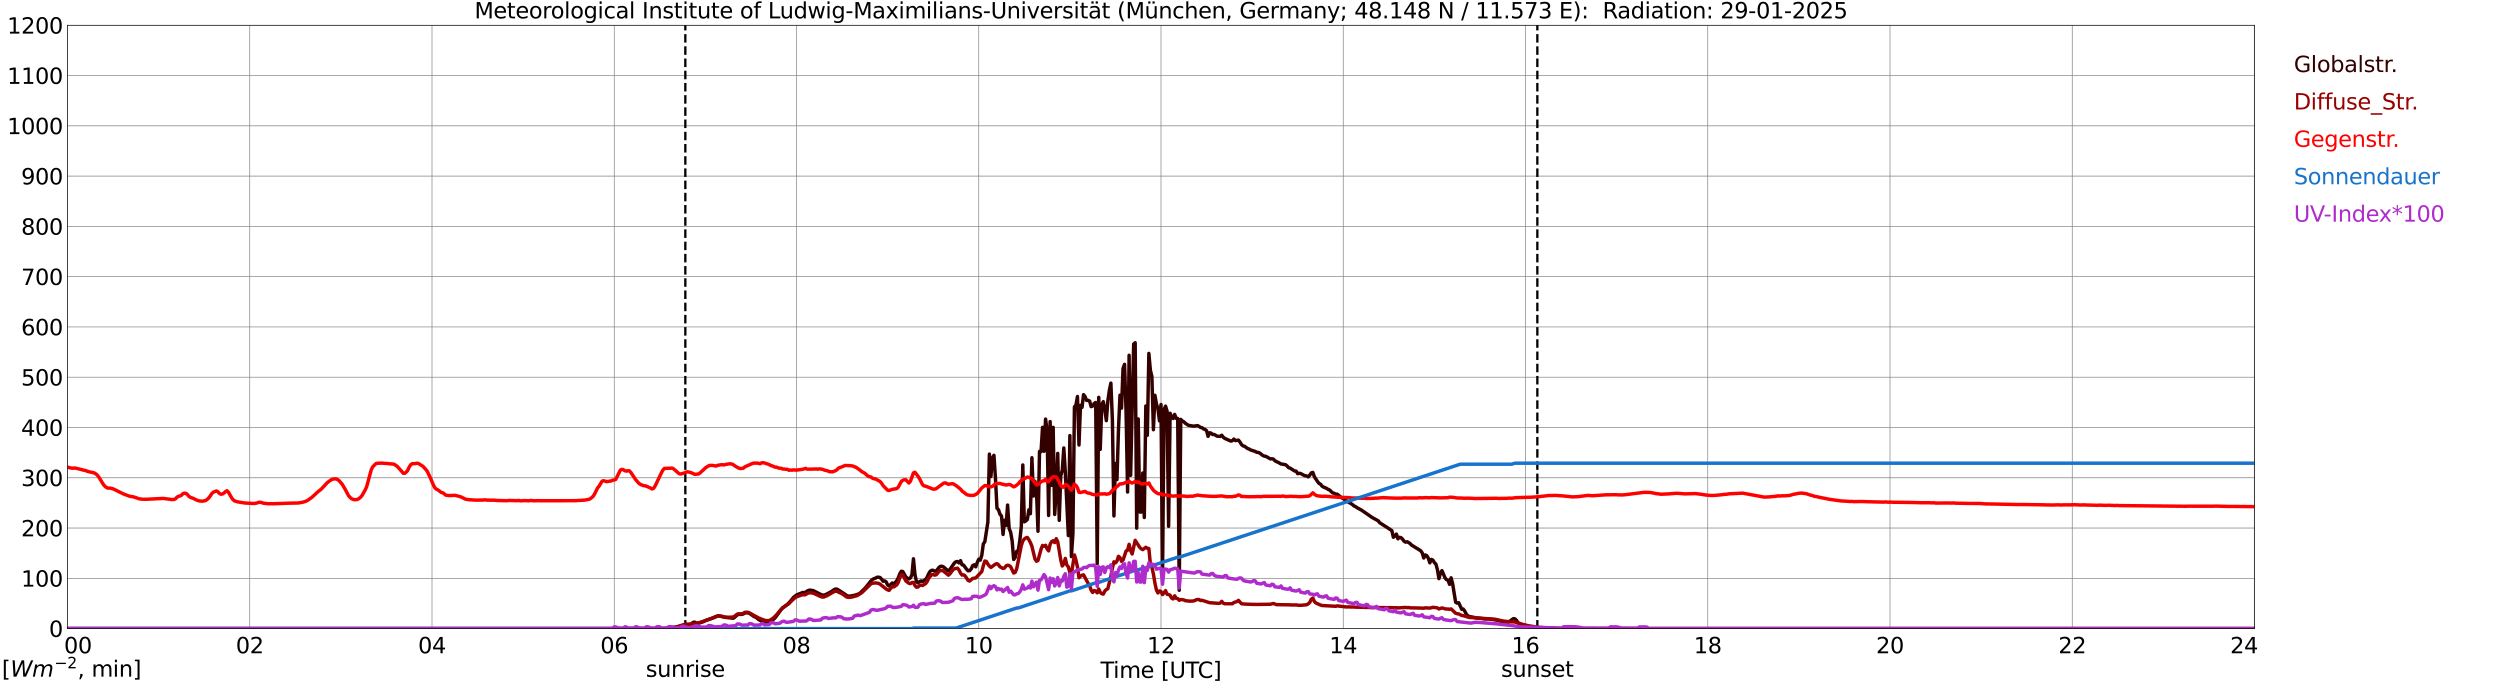 <?xml version="1.0" encoding="utf-8" standalone="no"?>
<!DOCTYPE svg PUBLIC "-//W3C//DTD SVG 1.1//EN"
  "http://www.w3.org/Graphics/SVG/1.1/DTD/svg11.dtd">
<svg xmlns:xlink="http://www.w3.org/1999/xlink" width="1085.4pt" height="296.64pt" viewBox="0 0 1085.4 296.64" xmlns="http://www.w3.org/2000/svg" version="1.1">
 <defs>
  <style type="text/css">*{stroke-linejoin: round; stroke-linecap: butt}</style>
 </defs>
 <g id="figure_1">
  <g id="patch_1">
   <path d="M 0 296.64 
L 1085.4 296.64 
L 1085.4 0 
L 0 0 
z
" style="fill: #ffffff"/>
  </g>
  <g id="axes_1">
   <g id="patch_2">
    <path d="M 29.306 272.909 
L 978.814 272.909 
L 978.814 10.976 
L 29.306 10.976 
z
" style="fill: #ffffff"/>
   </g>
   <g id="patch_3">
    <path d="M 978.814 272.909 
L 978.814 272.909 
L 978.814 10.976 
L 978.814 10.976 
z
" clip-path="url(#p6344a0dc09)" style="fill: #d3d3d3; opacity: 0.25; stroke: #d3d3d3; stroke-linejoin: miter"/>
   </g>
   <g id="matplotlib.axis_1">
    <g id="xtick_1">
     <g id="line2d_1">
      <path d="M 29.306 272.909 
L 29.306 10.976 
" clip-path="url(#p6344a0dc09)" style="fill: none; stroke: #808080; stroke-width: 0.3; stroke-linecap: square"/>
     </g>
     <g id="line2d_2"/>
     <g id="text_1">
      <!--    00 -->
      <g transform="translate(18.733 283.627) scale(0.095 -0.095)">
       <defs>
        <path id="DejaVuSans-20" transform="scale(0.016)"/>
        <path id="DejaVuSans-30" d="M 2034 4250 
Q 1547 4250 1301 3770 
Q 1056 3291 1056 2328 
Q 1056 1369 1301 889 
Q 1547 409 2034 409 
Q 2525 409 2770 889 
Q 3016 1369 3016 2328 
Q 3016 3291 2770 3770 
Q 2525 4250 2034 4250 
z
M 2034 4750 
Q 2819 4750 3233 4129 
Q 3647 3509 3647 2328 
Q 3647 1150 3233 529 
Q 2819 -91 2034 -91 
Q 1250 -91 836 529 
Q 422 1150 422 2328 
Q 422 3509 836 4129 
Q 1250 4750 2034 4750 
z
" transform="scale(0.016)"/>
       </defs>
       <use xlink:href="#DejaVuSans-20"/>
       <use xlink:href="#DejaVuSans-20" transform="translate(31.787 0)"/>
       <use xlink:href="#DejaVuSans-20" transform="translate(63.574 0)"/>
       <use xlink:href="#DejaVuSans-30" transform="translate(95.361 0)"/>
       <use xlink:href="#DejaVuSans-30" transform="translate(158.984 0)"/>
      </g>
     </g>
    </g>
    <g id="xtick_2">
     <g id="line2d_3">
      <path d="M 108.431 272.909 
L 108.431 10.976 
" clip-path="url(#p6344a0dc09)" style="fill: none; stroke: #808080; stroke-width: 0.3; stroke-linecap: square"/>
     </g>
     <g id="line2d_4"/>
     <g id="text_2">
      <!-- 02 -->
      <g transform="translate(102.387 283.627) scale(0.095 -0.095)">
       <defs>
        <path id="DejaVuSans-32" d="M 1228 531 
L 3431 531 
L 3431 0 
L 469 0 
L 469 531 
Q 828 903 1448 1529 
Q 2069 2156 2228 2338 
Q 2531 2678 2651 2914 
Q 2772 3150 2772 3378 
Q 2772 3750 2511 3984 
Q 2250 4219 1831 4219 
Q 1534 4219 1204 4116 
Q 875 4013 500 3803 
L 500 4441 
Q 881 4594 1212 4672 
Q 1544 4750 1819 4750 
Q 2544 4750 2975 4387 
Q 3406 4025 3406 3419 
Q 3406 3131 3298 2873 
Q 3191 2616 2906 2266 
Q 2828 2175 2409 1742 
Q 1991 1309 1228 531 
z
" transform="scale(0.016)"/>
       </defs>
       <use xlink:href="#DejaVuSans-30"/>
       <use xlink:href="#DejaVuSans-32" transform="translate(63.623 0)"/>
      </g>
     </g>
    </g>
    <g id="xtick_3">
     <g id="line2d_5">
      <path d="M 187.557 272.909 
L 187.557 10.976 
" clip-path="url(#p6344a0dc09)" style="fill: none; stroke: #808080; stroke-width: 0.3; stroke-linecap: square"/>
     </g>
     <g id="line2d_6"/>
     <g id="text_3">
      <!-- 04 -->
      <g transform="translate(181.513 283.627) scale(0.095 -0.095)">
       <defs>
        <path id="DejaVuSans-34" d="M 2419 4116 
L 825 1625 
L 2419 1625 
L 2419 4116 
z
M 2253 4666 
L 3047 4666 
L 3047 1625 
L 3713 1625 
L 3713 1100 
L 3047 1100 
L 3047 0 
L 2419 0 
L 2419 1100 
L 313 1100 
L 313 1709 
L 2253 4666 
z
" transform="scale(0.016)"/>
       </defs>
       <use xlink:href="#DejaVuSans-30"/>
       <use xlink:href="#DejaVuSans-34" transform="translate(63.623 0)"/>
      </g>
     </g>
    </g>
    <g id="xtick_4">
     <g id="line2d_7">
      <path d="M 266.683 272.909 
L 266.683 10.976 
" clip-path="url(#p6344a0dc09)" style="fill: none; stroke: #808080; stroke-width: 0.3; stroke-linecap: square"/>
     </g>
     <g id="line2d_8"/>
     <g id="text_4">
      <!-- 06 -->
      <g transform="translate(260.638 283.627) scale(0.095 -0.095)">
       <defs>
        <path id="DejaVuSans-36" d="M 2113 2584 
Q 1688 2584 1439 2293 
Q 1191 2003 1191 1497 
Q 1191 994 1439 701 
Q 1688 409 2113 409 
Q 2538 409 2786 701 
Q 3034 994 3034 1497 
Q 3034 2003 2786 2293 
Q 2538 2584 2113 2584 
z
M 3366 4563 
L 3366 3988 
Q 3128 4100 2886 4159 
Q 2644 4219 2406 4219 
Q 1781 4219 1451 3797 
Q 1122 3375 1075 2522 
Q 1259 2794 1537 2939 
Q 1816 3084 2150 3084 
Q 2853 3084 3261 2657 
Q 3669 2231 3669 1497 
Q 3669 778 3244 343 
Q 2819 -91 2113 -91 
Q 1303 -91 875 529 
Q 447 1150 447 2328 
Q 447 3434 972 4092 
Q 1497 4750 2381 4750 
Q 2619 4750 2861 4703 
Q 3103 4656 3366 4563 
z
" transform="scale(0.016)"/>
       </defs>
       <use xlink:href="#DejaVuSans-30"/>
       <use xlink:href="#DejaVuSans-36" transform="translate(63.623 0)"/>
      </g>
     </g>
    </g>
    <g id="xtick_5">
     <g id="line2d_9">
      <path d="M 345.808 272.909 
L 345.808 10.976 
" clip-path="url(#p6344a0dc09)" style="fill: none; stroke: #808080; stroke-width: 0.3; stroke-linecap: square"/>
     </g>
     <g id="line2d_10"/>
     <g id="text_5">
      <!-- 08 -->
      <g transform="translate(339.764 283.627) scale(0.095 -0.095)">
       <defs>
        <path id="DejaVuSans-38" d="M 2034 2216 
Q 1584 2216 1326 1975 
Q 1069 1734 1069 1313 
Q 1069 891 1326 650 
Q 1584 409 2034 409 
Q 2484 409 2743 651 
Q 3003 894 3003 1313 
Q 3003 1734 2745 1975 
Q 2488 2216 2034 2216 
z
M 1403 2484 
Q 997 2584 770 2862 
Q 544 3141 544 3541 
Q 544 4100 942 4425 
Q 1341 4750 2034 4750 
Q 2731 4750 3128 4425 
Q 3525 4100 3525 3541 
Q 3525 3141 3298 2862 
Q 3072 2584 2669 2484 
Q 3125 2378 3379 2068 
Q 3634 1759 3634 1313 
Q 3634 634 3220 271 
Q 2806 -91 2034 -91 
Q 1263 -91 848 271 
Q 434 634 434 1313 
Q 434 1759 690 2068 
Q 947 2378 1403 2484 
z
M 1172 3481 
Q 1172 3119 1398 2916 
Q 1625 2713 2034 2713 
Q 2441 2713 2670 2916 
Q 2900 3119 2900 3481 
Q 2900 3844 2670 4047 
Q 2441 4250 2034 4250 
Q 1625 4250 1398 4047 
Q 1172 3844 1172 3481 
z
" transform="scale(0.016)"/>
       </defs>
       <use xlink:href="#DejaVuSans-30"/>
       <use xlink:href="#DejaVuSans-38" transform="translate(63.623 0)"/>
      </g>
     </g>
    </g>
    <g id="xtick_6">
     <g id="line2d_11">
      <path d="M 424.934 272.909 
L 424.934 10.976 
" clip-path="url(#p6344a0dc09)" style="fill: none; stroke: #808080; stroke-width: 0.3; stroke-linecap: square"/>
     </g>
     <g id="line2d_12"/>
     <g id="text_6">
      <!-- 10 -->
      <g transform="translate(418.89 283.627) scale(0.095 -0.095)">
       <defs>
        <path id="DejaVuSans-31" d="M 794 531 
L 1825 531 
L 1825 4091 
L 703 3866 
L 703 4441 
L 1819 4666 
L 2450 4666 
L 2450 531 
L 3481 531 
L 3481 0 
L 794 0 
L 794 531 
z
" transform="scale(0.016)"/>
       </defs>
       <use xlink:href="#DejaVuSans-31"/>
       <use xlink:href="#DejaVuSans-30" transform="translate(63.623 0)"/>
      </g>
     </g>
    </g>
    <g id="xtick_7">
     <g id="line2d_13">
      <path d="M 504.06 272.909 
L 504.06 10.976 
" clip-path="url(#p6344a0dc09)" style="fill: none; stroke: #808080; stroke-width: 0.3; stroke-linecap: square"/>
     </g>
     <g id="line2d_14"/>
     <g id="text_7">
      <!-- 12 -->
      <g transform="translate(498.015 283.627) scale(0.095 -0.095)">
       <use xlink:href="#DejaVuSans-31"/>
       <use xlink:href="#DejaVuSans-32" transform="translate(63.623 0)"/>
      </g>
     </g>
    </g>
    <g id="xtick_8">
     <g id="line2d_15">
      <path d="M 583.185 272.909 
L 583.185 10.976 
" clip-path="url(#p6344a0dc09)" style="fill: none; stroke: #808080; stroke-width: 0.3; stroke-linecap: square"/>
     </g>
     <g id="line2d_16"/>
     <g id="text_8">
      <!-- 14 -->
      <g transform="translate(577.141 283.627) scale(0.095 -0.095)">
       <use xlink:href="#DejaVuSans-31"/>
       <use xlink:href="#DejaVuSans-34" transform="translate(63.623 0)"/>
      </g>
     </g>
    </g>
    <g id="xtick_9">
     <g id="line2d_17">
      <path d="M 662.311 272.909 
L 662.311 10.976 
" clip-path="url(#p6344a0dc09)" style="fill: none; stroke: #808080; stroke-width: 0.3; stroke-linecap: square"/>
     </g>
     <g id="line2d_18"/>
     <g id="text_9">
      <!-- 16 -->
      <g transform="translate(656.267 283.627) scale(0.095 -0.095)">
       <use xlink:href="#DejaVuSans-31"/>
       <use xlink:href="#DejaVuSans-36" transform="translate(63.623 0)"/>
      </g>
     </g>
    </g>
    <g id="xtick_10">
     <g id="line2d_19">
      <path d="M 741.437 272.909 
L 741.437 10.976 
" clip-path="url(#p6344a0dc09)" style="fill: none; stroke: #808080; stroke-width: 0.3; stroke-linecap: square"/>
     </g>
     <g id="line2d_20"/>
     <g id="text_10">
      <!-- 18 -->
      <g transform="translate(735.392 283.627) scale(0.095 -0.095)">
       <use xlink:href="#DejaVuSans-31"/>
       <use xlink:href="#DejaVuSans-38" transform="translate(63.623 0)"/>
      </g>
     </g>
    </g>
    <g id="xtick_11">
     <g id="line2d_21">
      <path d="M 820.562 272.909 
L 820.562 10.976 
" clip-path="url(#p6344a0dc09)" style="fill: none; stroke: #808080; stroke-width: 0.3; stroke-linecap: square"/>
     </g>
     <g id="line2d_22"/>
     <g id="text_11">
      <!-- 20 -->
      <g transform="translate(814.518 283.627) scale(0.095 -0.095)">
       <use xlink:href="#DejaVuSans-32"/>
       <use xlink:href="#DejaVuSans-30" transform="translate(63.623 0)"/>
      </g>
     </g>
    </g>
    <g id="xtick_12">
     <g id="line2d_23">
      <path d="M 899.688 272.909 
L 899.688 10.976 
" clip-path="url(#p6344a0dc09)" style="fill: none; stroke: #808080; stroke-width: 0.3; stroke-linecap: square"/>
     </g>
     <g id="line2d_24"/>
     <g id="text_12">
      <!-- 22 -->
      <g transform="translate(893.644 283.627) scale(0.095 -0.095)">
       <use xlink:href="#DejaVuSans-32"/>
       <use xlink:href="#DejaVuSans-32" transform="translate(63.623 0)"/>
      </g>
     </g>
    </g>
    <g id="xtick_13">
     <g id="line2d_25">
      <path d="M 978.814 272.909 
L 978.814 10.976 
" clip-path="url(#p6344a0dc09)" style="fill: none; stroke: #808080; stroke-width: 0.3; stroke-linecap: square"/>
     </g>
     <g id="line2d_26"/>
     <g id="text_13">
      <!-- 24    -->
      <g transform="translate(968.241 283.627) scale(0.095 -0.095)">
       <use xlink:href="#DejaVuSans-32"/>
       <use xlink:href="#DejaVuSans-34" transform="translate(63.623 0)"/>
       <use xlink:href="#DejaVuSans-20" transform="translate(127.246 0)"/>
       <use xlink:href="#DejaVuSans-20" transform="translate(159.033 0)"/>
       <use xlink:href="#DejaVuSans-20" transform="translate(190.82 0)"/>
      </g>
     </g>
    </g>
    <g id="text_14">
     <!-- Time [UTC] -->
     <g transform="translate(477.806 294.322) scale(0.095 -0.095)">
      <defs>
       <path id="DejaVuSans-54" d="M -19 4666 
L 3928 4666 
L 3928 4134 
L 2272 4134 
L 2272 0 
L 1638 0 
L 1638 4134 
L -19 4134 
L -19 4666 
z
" transform="scale(0.016)"/>
       <path id="DejaVuSans-69" d="M 603 3500 
L 1178 3500 
L 1178 0 
L 603 0 
L 603 3500 
z
M 603 4863 
L 1178 4863 
L 1178 4134 
L 603 4134 
L 603 4863 
z
" transform="scale(0.016)"/>
       <path id="DejaVuSans-6d" d="M 3328 2828 
Q 3544 3216 3844 3400 
Q 4144 3584 4550 3584 
Q 5097 3584 5394 3201 
Q 5691 2819 5691 2113 
L 5691 0 
L 5113 0 
L 5113 2094 
Q 5113 2597 4934 2840 
Q 4756 3084 4391 3084 
Q 3944 3084 3684 2787 
Q 3425 2491 3425 1978 
L 3425 0 
L 2847 0 
L 2847 2094 
Q 2847 2600 2669 2842 
Q 2491 3084 2119 3084 
Q 1678 3084 1418 2786 
Q 1159 2488 1159 1978 
L 1159 0 
L 581 0 
L 581 3500 
L 1159 3500 
L 1159 2956 
Q 1356 3278 1631 3431 
Q 1906 3584 2284 3584 
Q 2666 3584 2933 3390 
Q 3200 3197 3328 2828 
z
" transform="scale(0.016)"/>
       <path id="DejaVuSans-65" d="M 3597 1894 
L 3597 1613 
L 953 1613 
Q 991 1019 1311 708 
Q 1631 397 2203 397 
Q 2534 397 2845 478 
Q 3156 559 3463 722 
L 3463 178 
Q 3153 47 2828 -22 
Q 2503 -91 2169 -91 
Q 1331 -91 842 396 
Q 353 884 353 1716 
Q 353 2575 817 3079 
Q 1281 3584 2069 3584 
Q 2775 3584 3186 3129 
Q 3597 2675 3597 1894 
z
M 3022 2063 
Q 3016 2534 2758 2815 
Q 2500 3097 2075 3097 
Q 1594 3097 1305 2825 
Q 1016 2553 972 2059 
L 3022 2063 
z
" transform="scale(0.016)"/>
       <path id="DejaVuSans-5b" d="M 550 4863 
L 1875 4863 
L 1875 4416 
L 1125 4416 
L 1125 -397 
L 1875 -397 
L 1875 -844 
L 550 -844 
L 550 4863 
z
" transform="scale(0.016)"/>
       <path id="DejaVuSans-55" d="M 556 4666 
L 1191 4666 
L 1191 1831 
Q 1191 1081 1462 751 
Q 1734 422 2344 422 
Q 2950 422 3222 751 
Q 3494 1081 3494 1831 
L 3494 4666 
L 4128 4666 
L 4128 1753 
Q 4128 841 3676 375 
Q 3225 -91 2344 -91 
Q 1459 -91 1007 375 
Q 556 841 556 1753 
L 556 4666 
z
" transform="scale(0.016)"/>
       <path id="DejaVuSans-43" d="M 4122 4306 
L 4122 3641 
Q 3803 3938 3442 4084 
Q 3081 4231 2675 4231 
Q 1875 4231 1450 3742 
Q 1025 3253 1025 2328 
Q 1025 1406 1450 917 
Q 1875 428 2675 428 
Q 3081 428 3442 575 
Q 3803 722 4122 1019 
L 4122 359 
Q 3791 134 3420 21 
Q 3050 -91 2638 -91 
Q 1578 -91 968 557 
Q 359 1206 359 2328 
Q 359 3453 968 4101 
Q 1578 4750 2638 4750 
Q 3056 4750 3426 4639 
Q 3797 4528 4122 4306 
z
" transform="scale(0.016)"/>
       <path id="DejaVuSans-5d" d="M 1947 4863 
L 1947 -844 
L 622 -844 
L 622 -397 
L 1369 -397 
L 1369 4416 
L 622 4416 
L 622 4863 
L 1947 4863 
z
" transform="scale(0.016)"/>
      </defs>
      <use xlink:href="#DejaVuSans-54"/>
      <use xlink:href="#DejaVuSans-69" transform="translate(57.959 0)"/>
      <use xlink:href="#DejaVuSans-6d" transform="translate(85.742 0)"/>
      <use xlink:href="#DejaVuSans-65" transform="translate(183.154 0)"/>
      <use xlink:href="#DejaVuSans-20" transform="translate(244.678 0)"/>
      <use xlink:href="#DejaVuSans-5b" transform="translate(276.465 0)"/>
      <use xlink:href="#DejaVuSans-55" transform="translate(315.479 0)"/>
      <use xlink:href="#DejaVuSans-54" transform="translate(388.672 0)"/>
      <use xlink:href="#DejaVuSans-43" transform="translate(443.881 0)"/>
      <use xlink:href="#DejaVuSans-5d" transform="translate(513.705 0)"/>
     </g>
    </g>
   </g>
   <g id="matplotlib.axis_2">
    <g id="ytick_1">
     <g id="line2d_27">
      <path d="M 29.306 272.909 
L 978.814 272.909 
" clip-path="url(#p6344a0dc09)" style="fill: none; stroke: #808080; stroke-width: 0.3; stroke-linecap: square"/>
     </g>
     <g id="line2d_28"/>
     <g id="text_15">
      <!-- 0 -->
      <g transform="translate(21.261 276.518) scale(0.095 -0.095)">
       <use xlink:href="#DejaVuSans-30"/>
      </g>
     </g>
    </g>
    <g id="ytick_2">
     <g id="line2d_29">
      <path d="M 29.306 251.081 
L 978.814 251.081 
" clip-path="url(#p6344a0dc09)" style="fill: none; stroke: #808080; stroke-width: 0.3; stroke-linecap: square"/>
     </g>
     <g id="line2d_30"/>
     <g id="text_16">
      <!-- 100 -->
      <g transform="translate(9.173 254.69) scale(0.095 -0.095)">
       <use xlink:href="#DejaVuSans-31"/>
       <use xlink:href="#DejaVuSans-30" transform="translate(63.623 0)"/>
       <use xlink:href="#DejaVuSans-30" transform="translate(127.246 0)"/>
      </g>
     </g>
    </g>
    <g id="ytick_3">
     <g id="line2d_31">
      <path d="M 29.306 229.253 
L 978.814 229.253 
" clip-path="url(#p6344a0dc09)" style="fill: none; stroke: #808080; stroke-width: 0.3; stroke-linecap: square"/>
     </g>
     <g id="line2d_32"/>
     <g id="text_17">
      <!-- 200 -->
      <g transform="translate(9.173 232.863) scale(0.095 -0.095)">
       <use xlink:href="#DejaVuSans-32"/>
       <use xlink:href="#DejaVuSans-30" transform="translate(63.623 0)"/>
       <use xlink:href="#DejaVuSans-30" transform="translate(127.246 0)"/>
      </g>
     </g>
    </g>
    <g id="ytick_4">
     <g id="line2d_33">
      <path d="M 29.306 207.426 
L 978.814 207.426 
" clip-path="url(#p6344a0dc09)" style="fill: none; stroke: #808080; stroke-width: 0.3; stroke-linecap: square"/>
     </g>
     <g id="line2d_34"/>
     <g id="text_18">
      <!-- 300 -->
      <g transform="translate(9.173 211.035) scale(0.095 -0.095)">
       <defs>
        <path id="DejaVuSans-33" d="M 2597 2516 
Q 3050 2419 3304 2112 
Q 3559 1806 3559 1356 
Q 3559 666 3084 287 
Q 2609 -91 1734 -91 
Q 1441 -91 1130 -33 
Q 819 25 488 141 
L 488 750 
Q 750 597 1062 519 
Q 1375 441 1716 441 
Q 2309 441 2620 675 
Q 2931 909 2931 1356 
Q 2931 1769 2642 2001 
Q 2353 2234 1838 2234 
L 1294 2234 
L 1294 2753 
L 1863 2753 
Q 2328 2753 2575 2939 
Q 2822 3125 2822 3475 
Q 2822 3834 2567 4026 
Q 2313 4219 1838 4219 
Q 1578 4219 1281 4162 
Q 984 4106 628 3988 
L 628 4550 
Q 988 4650 1302 4700 
Q 1616 4750 1894 4750 
Q 2613 4750 3031 4423 
Q 3450 4097 3450 3541 
Q 3450 3153 3228 2886 
Q 3006 2619 2597 2516 
z
" transform="scale(0.016)"/>
       </defs>
       <use xlink:href="#DejaVuSans-33"/>
       <use xlink:href="#DejaVuSans-30" transform="translate(63.623 0)"/>
       <use xlink:href="#DejaVuSans-30" transform="translate(127.246 0)"/>
      </g>
     </g>
    </g>
    <g id="ytick_5">
     <g id="line2d_35">
      <path d="M 29.306 185.598 
L 978.814 185.598 
" clip-path="url(#p6344a0dc09)" style="fill: none; stroke: #808080; stroke-width: 0.3; stroke-linecap: square"/>
     </g>
     <g id="line2d_36"/>
     <g id="text_19">
      <!-- 400 -->
      <g transform="translate(9.173 189.207) scale(0.095 -0.095)">
       <use xlink:href="#DejaVuSans-34"/>
       <use xlink:href="#DejaVuSans-30" transform="translate(63.623 0)"/>
       <use xlink:href="#DejaVuSans-30" transform="translate(127.246 0)"/>
      </g>
     </g>
    </g>
    <g id="ytick_6">
     <g id="line2d_37">
      <path d="M 29.306 163.77 
L 978.814 163.77 
" clip-path="url(#p6344a0dc09)" style="fill: none; stroke: #808080; stroke-width: 0.3; stroke-linecap: square"/>
     </g>
     <g id="line2d_38"/>
     <g id="text_20">
      <!-- 500 -->
      <g transform="translate(9.173 167.379) scale(0.095 -0.095)">
       <defs>
        <path id="DejaVuSans-35" d="M 691 4666 
L 3169 4666 
L 3169 4134 
L 1269 4134 
L 1269 2991 
Q 1406 3038 1543 3061 
Q 1681 3084 1819 3084 
Q 2600 3084 3056 2656 
Q 3513 2228 3513 1497 
Q 3513 744 3044 326 
Q 2575 -91 1722 -91 
Q 1428 -91 1123 -41 
Q 819 9 494 109 
L 494 744 
Q 775 591 1075 516 
Q 1375 441 1709 441 
Q 2250 441 2565 725 
Q 2881 1009 2881 1497 
Q 2881 1984 2565 2268 
Q 2250 2553 1709 2553 
Q 1456 2553 1204 2497 
Q 953 2441 691 2322 
L 691 4666 
z
" transform="scale(0.016)"/>
       </defs>
       <use xlink:href="#DejaVuSans-35"/>
       <use xlink:href="#DejaVuSans-30" transform="translate(63.623 0)"/>
       <use xlink:href="#DejaVuSans-30" transform="translate(127.246 0)"/>
      </g>
     </g>
    </g>
    <g id="ytick_7">
     <g id="line2d_39">
      <path d="M 29.306 141.942 
L 978.814 141.942 
" clip-path="url(#p6344a0dc09)" style="fill: none; stroke: #808080; stroke-width: 0.3; stroke-linecap: square"/>
     </g>
     <g id="line2d_40"/>
     <g id="text_21">
      <!-- 600 -->
      <g transform="translate(9.173 145.551) scale(0.095 -0.095)">
       <use xlink:href="#DejaVuSans-36"/>
       <use xlink:href="#DejaVuSans-30" transform="translate(63.623 0)"/>
       <use xlink:href="#DejaVuSans-30" transform="translate(127.246 0)"/>
      </g>
     </g>
    </g>
    <g id="ytick_8">
     <g id="line2d_41">
      <path d="M 29.306 120.114 
L 978.814 120.114 
" clip-path="url(#p6344a0dc09)" style="fill: none; stroke: #808080; stroke-width: 0.3; stroke-linecap: square"/>
     </g>
     <g id="line2d_42"/>
     <g id="text_22">
      <!-- 700 -->
      <g transform="translate(9.173 123.724) scale(0.095 -0.095)">
       <defs>
        <path id="DejaVuSans-37" d="M 525 4666 
L 3525 4666 
L 3525 4397 
L 1831 0 
L 1172 0 
L 2766 4134 
L 525 4134 
L 525 4666 
z
" transform="scale(0.016)"/>
       </defs>
       <use xlink:href="#DejaVuSans-37"/>
       <use xlink:href="#DejaVuSans-30" transform="translate(63.623 0)"/>
       <use xlink:href="#DejaVuSans-30" transform="translate(127.246 0)"/>
      </g>
     </g>
    </g>
    <g id="ytick_9">
     <g id="line2d_43">
      <path d="M 29.306 98.287 
L 978.814 98.287 
" clip-path="url(#p6344a0dc09)" style="fill: none; stroke: #808080; stroke-width: 0.3; stroke-linecap: square"/>
     </g>
     <g id="line2d_44"/>
     <g id="text_23">
      <!-- 800 -->
      <g transform="translate(9.173 101.896) scale(0.095 -0.095)">
       <use xlink:href="#DejaVuSans-38"/>
       <use xlink:href="#DejaVuSans-30" transform="translate(63.623 0)"/>
       <use xlink:href="#DejaVuSans-30" transform="translate(127.246 0)"/>
      </g>
     </g>
    </g>
    <g id="ytick_10">
     <g id="line2d_45">
      <path d="M 29.306 76.459 
L 978.814 76.459 
" clip-path="url(#p6344a0dc09)" style="fill: none; stroke: #808080; stroke-width: 0.3; stroke-linecap: square"/>
     </g>
     <g id="line2d_46"/>
     <g id="text_24">
      <!-- 900 -->
      <g transform="translate(9.173 80.068) scale(0.095 -0.095)">
       <defs>
        <path id="DejaVuSans-39" d="M 703 97 
L 703 672 
Q 941 559 1184 500 
Q 1428 441 1663 441 
Q 2288 441 2617 861 
Q 2947 1281 2994 2138 
Q 2813 1869 2534 1725 
Q 2256 1581 1919 1581 
Q 1219 1581 811 2004 
Q 403 2428 403 3163 
Q 403 3881 828 4315 
Q 1253 4750 1959 4750 
Q 2769 4750 3195 4129 
Q 3622 3509 3622 2328 
Q 3622 1225 3098 567 
Q 2575 -91 1691 -91 
Q 1453 -91 1209 -44 
Q 966 3 703 97 
z
M 1959 2075 
Q 2384 2075 2632 2365 
Q 2881 2656 2881 3163 
Q 2881 3666 2632 3958 
Q 2384 4250 1959 4250 
Q 1534 4250 1286 3958 
Q 1038 3666 1038 3163 
Q 1038 2656 1286 2365 
Q 1534 2075 1959 2075 
z
" transform="scale(0.016)"/>
       </defs>
       <use xlink:href="#DejaVuSans-39"/>
       <use xlink:href="#DejaVuSans-30" transform="translate(63.623 0)"/>
       <use xlink:href="#DejaVuSans-30" transform="translate(127.246 0)"/>
      </g>
     </g>
    </g>
    <g id="ytick_11">
     <g id="line2d_47">
      <path d="M 29.306 54.631 
L 978.814 54.631 
" clip-path="url(#p6344a0dc09)" style="fill: none; stroke: #808080; stroke-width: 0.3; stroke-linecap: square"/>
     </g>
     <g id="line2d_48"/>
     <g id="text_25">
      <!-- 1000 -->
      <g transform="translate(3.128 58.24) scale(0.095 -0.095)">
       <use xlink:href="#DejaVuSans-31"/>
       <use xlink:href="#DejaVuSans-30" transform="translate(63.623 0)"/>
       <use xlink:href="#DejaVuSans-30" transform="translate(127.246 0)"/>
       <use xlink:href="#DejaVuSans-30" transform="translate(190.869 0)"/>
      </g>
     </g>
    </g>
    <g id="ytick_12">
     <g id="line2d_49">
      <path d="M 29.306 32.803 
L 978.814 32.803 
" clip-path="url(#p6344a0dc09)" style="fill: none; stroke: #808080; stroke-width: 0.3; stroke-linecap: square"/>
     </g>
     <g id="line2d_50"/>
     <g id="text_26">
      <!-- 1100 -->
      <g transform="translate(3.128 36.413) scale(0.095 -0.095)">
       <use xlink:href="#DejaVuSans-31"/>
       <use xlink:href="#DejaVuSans-31" transform="translate(63.623 0)"/>
       <use xlink:href="#DejaVuSans-30" transform="translate(127.246 0)"/>
       <use xlink:href="#DejaVuSans-30" transform="translate(190.869 0)"/>
      </g>
     </g>
    </g>
    <g id="ytick_13">
     <g id="line2d_51">
      <path d="M 29.306 10.976 
L 978.814 10.976 
" clip-path="url(#p6344a0dc09)" style="fill: none; stroke: #808080; stroke-width: 0.3; stroke-linecap: square"/>
     </g>
     <g id="line2d_52"/>
     <g id="text_27">
      <!-- 1200 -->
      <g transform="translate(3.128 14.585) scale(0.095 -0.095)">
       <use xlink:href="#DejaVuSans-31"/>
       <use xlink:href="#DejaVuSans-32" transform="translate(63.623 0)"/>
       <use xlink:href="#DejaVuSans-30" transform="translate(127.246 0)"/>
       <use xlink:href="#DejaVuSans-30" transform="translate(190.869 0)"/>
      </g>
     </g>
    </g>
   </g>
   <g id="line2d_53">
    <path d="M 297.542 272.909 
L 297.542 10.976 
" clip-path="url(#p6344a0dc09)" style="fill: none; stroke-dasharray: 3.7,1.6; stroke-dashoffset: 0; stroke: #000000"/>
   </g>
   <g id="line2d_54">
    <path d="M 667.454 272.909 
L 667.454 10.976 
" clip-path="url(#p6344a0dc09)" style="fill: none; stroke-dasharray: 3.7,1.6; stroke-dashoffset: 0; stroke: #000000"/>
   </g>
   <g id="line2d_55">
    <path d="M 29.306 272.909 
L 289.102 272.909 
L 289.761 272.756 
L 291.08 272.706 
L 293.717 272.335 
L 296.355 271.593 
L 297.014 271.304 
L 298.333 271.154 
L 299.652 271.101 
L 300.311 270.748 
L 300.971 270.191 
L 301.63 270.106 
L 302.289 270.545 
L 302.949 270.647 
L 304.267 270.292 
L 305.586 269.82 
L 306.246 269.449 
L 309.543 268.249 
L 311.521 267.439 
L 312.18 267.371 
L 313.499 267.592 
L 314.818 268.03 
L 317.455 268.301 
L 318.114 268.434 
L 318.774 268.181 
L 320.093 266.932 
L 320.752 266.747 
L 322.071 266.764 
L 322.73 266.529 
L 323.39 266.155 
L 324.049 266.037 
L 324.708 266.105 
L 325.368 266.291 
L 326.686 267.186 
L 327.346 267.659 
L 328.005 267.945 
L 328.665 268.369 
L 329.324 268.958 
L 330.643 269.667 
L 331.961 270.156 
L 333.28 270.224 
L 333.94 270.141 
L 335.918 268.807 
L 336.577 268.148 
L 339.215 264.553 
L 339.874 263.876 
L 341.852 262.407 
L 343.171 261.024 
L 344.49 259.369 
L 345.808 258.341 
L 347.127 257.782 
L 347.787 257.564 
L 348.446 257.226 
L 349.105 257.276 
L 349.765 257.125 
L 350.424 256.634 
L 351.083 256.315 
L 351.743 256.213 
L 353.062 256.416 
L 355.699 257.749 
L 357.018 258.409 
L 358.337 258.221 
L 360.974 256.837 
L 362.293 255.892 
L 362.952 255.706 
L 363.612 255.892 
L 366.909 258.035 
L 367.568 258.542 
L 368.227 258.78 
L 368.887 258.83 
L 370.865 258.492 
L 372.843 257.867 
L 373.502 257.411 
L 375.481 255.488 
L 376.799 253.901 
L 378.118 252.212 
L 378.777 251.62 
L 379.437 251.216 
L 380.096 251.031 
L 380.756 250.625 
L 381.415 250.592 
L 382.074 250.727 
L 382.734 251.402 
L 383.393 252.347 
L 384.053 252.194 
L 384.712 252.583 
L 385.371 253.951 
L 386.031 254.44 
L 387.349 253.124 
L 388.009 253.478 
L 388.668 252.921 
L 389.328 252.144 
L 389.987 250.913 
L 390.646 249.141 
L 391.306 248.025 
L 391.965 248.143 
L 393.284 250.507 
L 393.943 251.031 
L 394.603 251.352 
L 395.262 250.913 
L 395.921 249.544 
L 396.581 242.608 
L 397.24 249.444 
L 397.899 252.533 
L 398.559 253.056 
L 399.218 252.533 
L 399.878 252.212 
L 400.537 252.465 
L 401.856 251.587 
L 402.515 250.642 
L 403.175 249.106 
L 403.834 248.043 
L 404.493 247.586 
L 405.153 247.604 
L 405.812 248.008 
L 406.471 247.89 
L 407.79 246.22 
L 408.45 245.847 
L 409.109 245.864 
L 409.768 246.235 
L 411.087 247.418 
L 411.746 247.89 
L 412.406 247.233 
L 414.384 244.395 
L 415.043 243.889 
L 415.703 243.788 
L 416.362 244.395 
L 417.022 243.417 
L 417.681 245.222 
L 418.34 245.34 
L 419.659 247.13 
L 420.318 247.822 
L 420.978 247.754 
L 421.637 247.012 
L 422.297 245.578 
L 422.956 245.207 
L 423.615 246.1 
L 424.275 244.227 
L 424.934 242.793 
L 425.593 243.179 
L 426.253 241.086 
L 426.912 236.175 
L 427.572 235.18 
L 428.89 226.671 
L 429.55 197.162 
L 430.209 206.902 
L 430.869 198.849 
L 431.528 197.684 
L 432.187 207.646 
L 432.847 220.644 
L 433.506 221.319 
L 434.165 223.277 
L 434.825 224.036 
L 435.484 232.039 
L 436.144 225.859 
L 436.803 228.088 
L 437.462 219.276 
L 438.122 229.439 
L 438.781 231.076 
L 439.44 234.891 
L 440.1 242.911 
L 440.759 241.999 
L 441.419 239.331 
L 442.078 239.196 
L 442.737 234.841 
L 443.397 228.729 
L 444.056 201.873 
L 444.716 226.553 
L 445.375 226.165 
L 446.034 225.54 
L 446.694 221.336 
L 447.353 223.024 
L 448.012 198.732 
L 448.672 215.36 
L 449.331 208.962 
L 449.991 212.928 
L 450.65 230.655 
L 451.309 195.997 
L 451.969 196.099 
L 452.628 185.53 
L 453.287 195.929 
L 453.947 181.95 
L 454.606 186.931 
L 455.266 223.801 
L 455.925 183.031 
L 456.584 210.717 
L 457.244 185.548 
L 457.903 223.345 
L 458.563 213.249 
L 459.222 196.859 
L 459.881 225.911 
L 460.541 206.566 
L 461.2 204.116 
L 461.859 194.495 
L 462.519 205.079 
L 463.838 232.512 
L 464.497 189.125 
L 465.156 241.645 
L 465.816 231.667 
L 466.475 176.651 
L 467.134 175.858 
L 467.794 172.143 
L 468.453 193.194 
L 469.113 175.976 
L 469.772 176.854 
L 470.431 171.351 
L 471.091 172.178 
L 471.75 173.848 
L 472.409 173.78 
L 473.069 174.119 
L 473.728 176.533 
L 474.388 176.297 
L 475.047 175.149 
L 475.706 174.743 
L 476.366 244.751 
L 477.025 172.514 
L 477.685 195.084 
L 478.344 175.655 
L 479.003 174.389 
L 479.663 177.698 
L 480.322 182.627 
L 480.981 174.051 
L 481.641 169.493 
L 482.3 166.337 
L 482.96 182.424 
L 483.619 224.004 
L 484.278 201.231 
L 484.938 208.218 
L 485.597 186.525 
L 486.256 171.587 
L 486.916 177.207 
L 487.575 159.972 
L 488.235 158.182 
L 488.894 178.844 
L 489.553 213.62 
L 490.213 154.249 
L 490.872 206.363 
L 492.191 149.403 
L 492.85 148.814 
L 493.51 229.303 
L 494.169 181.885 
L 494.828 222.264 
L 495.488 222.314 
L 496.147 205.365 
L 496.807 224.678 
L 497.466 176.262 
L 498.125 188.975 
L 498.785 153.439 
L 499.444 160.681 
L 500.103 163.499 
L 500.763 186.56 
L 501.422 171.619 
L 502.082 175.385 
L 502.741 177.563 
L 503.4 182.727 
L 504.06 175.638 
L 504.719 250.507 
L 505.379 177.799 
L 506.038 176.33 
L 506.697 178.491 
L 507.357 228.526 
L 508.016 179.436 
L 508.675 181.04 
L 509.335 181.697 
L 509.994 179.925 
L 510.654 181.647 
L 511.313 181.682 
L 511.972 256.263 
L 512.632 182.086 
L 513.291 182.762 
L 513.95 183.098 
L 514.61 183.758 
L 515.929 184.635 
L 517.907 184.991 
L 518.566 184.991 
L 519.885 184.77 
L 520.544 185.091 
L 521.204 185.58 
L 521.863 185.683 
L 522.522 186.205 
L 523.182 186.442 
L 523.841 186.964 
L 524.501 189.446 
L 525.16 187.894 
L 525.819 188.045 
L 526.479 188.654 
L 527.138 188.619 
L 528.457 189.378 
L 529.776 189.463 
L 530.435 188.957 
L 531.094 189.835 
L 531.754 190.341 
L 534.391 191.507 
L 535.051 191.321 
L 535.71 190.629 
L 536.369 191.286 
L 537.688 191.085 
L 538.348 191.91 
L 539.007 193.008 
L 539.666 193.582 
L 540.326 193.75 
L 541.644 194.73 
L 542.304 194.933 
L 542.963 195.355 
L 544.941 195.979 
L 545.601 196.368 
L 546.26 196.435 
L 546.919 196.688 
L 548.238 197.736 
L 548.898 198.04 
L 549.557 198.107 
L 551.535 199.238 
L 552.195 199.188 
L 552.854 199.306 
L 553.513 200.032 
L 554.173 200.419 
L 554.832 200.672 
L 556.151 201.432 
L 558.129 201.752 
L 558.788 202.276 
L 559.448 203.036 
L 560.107 203.239 
L 562.085 204.488 
L 562.745 204.573 
L 563.404 205.653 
L 564.063 205.468 
L 564.723 205.603 
L 566.042 206.312 
L 566.701 206.581 
L 567.36 206.648 
L 568.02 207.02 
L 568.679 206.26 
L 569.338 205.299 
L 569.998 205.129 
L 570.657 207.02 
L 571.976 208.995 
L 572.635 209.872 
L 573.295 210.178 
L 573.954 211.038 
L 574.613 211.459 
L 575.932 212.018 
L 576.592 212.472 
L 577.251 212.725 
L 578.57 213.991 
L 579.229 214.144 
L 579.889 214.6 
L 580.548 214.533 
L 581.867 215.631 
L 583.845 216.912 
L 584.504 217.436 
L 586.482 218.619 
L 587.142 219.023 
L 587.801 219.632 
L 588.46 219.918 
L 589.12 220.391 
L 591.098 221.472 
L 595.714 224.661 
L 598.351 226.112 
L 599.011 226.94 
L 602.307 229.068 
L 604.286 230.366 
L 604.945 233.254 
L 605.604 232.765 
L 606.264 231.87 
L 606.923 233.929 
L 607.582 233.287 
L 608.242 233.422 
L 608.901 234.047 
L 609.561 234.942 
L 610.22 235.38 
L 610.879 235.212 
L 611.539 235.533 
L 612.198 235.989 
L 612.858 236.664 
L 616.814 239.113 
L 617.473 240.041 
L 618.133 242.252 
L 618.792 240.935 
L 619.451 241.239 
L 620.111 242.354 
L 620.77 244.362 
L 621.429 242.876 
L 622.089 243.164 
L 622.748 244.245 
L 623.408 244.919 
L 624.067 247.3 
L 624.726 251.216 
L 625.386 248.835 
L 626.045 247.739 
L 627.364 250.878 
L 628.023 251.673 
L 628.683 251.926 
L 629.342 253.698 
L 630.001 250.861 
L 630.661 253.377 
L 631.98 261.462 
L 632.639 261.851 
L 633.298 261.665 
L 634.617 264.518 
L 635.276 264.418 
L 635.936 265.328 
L 636.595 266.629 
L 637.255 267.338 
L 637.914 267.675 
L 639.892 268.03 
L 640.552 268.216 
L 643.848 268.587 
L 644.508 268.74 
L 646.486 268.722 
L 649.123 269.111 
L 650.442 269.464 
L 652.42 269.903 
L 654.399 270.124 
L 655.058 270.021 
L 657.036 268.587 
L 657.695 268.655 
L 658.355 269.279 
L 659.014 270.292 
L 659.674 270.984 
L 660.333 271.187 
L 660.992 271.204 
L 661.652 271.422 
L 662.311 271.811 
L 665.608 272.623 
L 668.246 272.909 
L 978.154 272.909 
L 978.154 272.909 
" clip-path="url(#p6344a0dc09)" style="fill: none; stroke: #330000; stroke-width: 1.5; stroke-linecap: square"/>
   </g>
   <g id="line2d_56">
    <path d="M 29.306 272.909 
L 289.102 272.909 
L 289.761 272.498 
L 291.739 272.415 
L 293.717 272.164 
L 297.014 271.156 
L 297.674 271.029 
L 299.652 270.988 
L 302.289 270.569 
L 303.608 270.316 
L 304.927 269.897 
L 307.564 268.973 
L 309.543 268.301 
L 310.861 267.672 
L 311.521 267.463 
L 312.18 267.419 
L 313.499 267.755 
L 314.818 267.923 
L 315.477 268.008 
L 318.114 267.923 
L 318.774 267.672 
L 320.093 266.622 
L 320.752 266.496 
L 322.071 266.539 
L 322.73 266.328 
L 323.39 265.826 
L 324.708 265.826 
L 326.027 266.454 
L 327.346 267.21 
L 328.665 267.882 
L 329.324 268.301 
L 329.983 268.511 
L 330.643 268.847 
L 332.621 269.477 
L 333.94 269.392 
L 334.599 269.1 
L 335.918 268.177 
L 337.236 266.832 
L 339.215 264.481 
L 339.874 263.852 
L 342.512 262.047 
L 343.83 260.705 
L 345.149 259.528 
L 345.808 259.109 
L 348.446 258.186 
L 349.105 258.269 
L 349.765 258.142 
L 350.424 257.682 
L 351.083 257.431 
L 351.743 257.346 
L 353.062 257.514 
L 354.38 258.101 
L 356.359 259.024 
L 357.018 259.234 
L 357.677 259.192 
L 358.996 258.647 
L 362.293 256.758 
L 362.952 256.673 
L 363.612 256.8 
L 364.271 257.219 
L 364.93 257.431 
L 366.249 258.227 
L 367.568 259.192 
L 368.227 259.36 
L 369.546 259.277 
L 370.865 258.941 
L 372.184 258.564 
L 374.162 257.304 
L 375.481 256.045 
L 378.118 253.484 
L 378.777 253.231 
L 380.096 253.065 
L 381.415 253.275 
L 382.074 253.611 
L 384.712 255.709 
L 385.371 256.086 
L 386.031 256.296 
L 387.349 254.659 
L 388.009 254.827 
L 389.328 253.945 
L 389.987 252.812 
L 390.646 250.882 
L 391.306 249.496 
L 391.965 249.623 
L 393.284 252.225 
L 394.603 253.231 
L 395.262 253.399 
L 395.921 252.939 
L 396.581 252.853 
L 397.24 254.24 
L 397.899 254.953 
L 398.559 254.868 
L 399.218 254.198 
L 399.878 254.03 
L 400.537 254.198 
L 401.856 253.399 
L 402.515 252.519 
L 403.175 251.092 
L 403.834 250.21 
L 404.493 249.538 
L 405.153 249.455 
L 405.812 249.706 
L 406.471 249.538 
L 407.79 247.986 
L 408.45 247.65 
L 409.109 247.691 
L 409.768 248.069 
L 411.746 249.706 
L 412.406 249.16 
L 413.725 247.397 
L 414.384 246.936 
L 415.703 246.683 
L 416.362 247.482 
L 417.022 248.824 
L 417.681 249.664 
L 418.34 249.579 
L 419 250.001 
L 420.318 252.015 
L 420.978 252.266 
L 422.297 251.133 
L 423.615 250.924 
L 426.253 248.154 
L 426.912 245.635 
L 427.572 243.577 
L 428.231 243.745 
L 428.89 244.921 
L 429.55 245.759 
L 430.209 246.349 
L 432.187 244.921 
L 432.847 244.712 
L 433.506 245.214 
L 434.165 246.096 
L 435.484 246.809 
L 436.144 246.6 
L 436.803 245.676 
L 437.462 245.382 
L 438.122 245.55 
L 438.781 246.054 
L 440.1 248.783 
L 440.759 248.488 
L 441.419 246.894 
L 443.397 236.945 
L 444.056 234.889 
L 444.716 234.007 
L 445.375 233.545 
L 446.034 233.335 
L 446.694 234.3 
L 447.353 235.559 
L 448.012 237.155 
L 449.331 242.653 
L 449.991 243.662 
L 450.65 243.326 
L 451.969 238.497 
L 452.628 236.819 
L 453.287 237.155 
L 453.947 236.736 
L 454.606 238.288 
L 455.266 239.17 
L 455.925 236.315 
L 456.584 235.14 
L 457.244 234.763 
L 457.903 235.559 
L 458.563 233.881 
L 459.222 235.182 
L 460.541 243.116 
L 461.2 245.718 
L 461.859 244.795 
L 462.519 242.444 
L 463.178 245.34 
L 463.838 246.096 
L 464.497 248.783 
L 465.156 249.119 
L 466.475 240.933 
L 467.134 243.158 
L 467.794 246.181 
L 468.453 250.839 
L 469.113 250.125 
L 469.772 249.747 
L 470.431 249.579 
L 472.409 253.231 
L 473.069 254.198 
L 473.728 256.213 
L 474.388 257.219 
L 475.047 256.381 
L 475.706 256.632 
L 476.366 257.387 
L 477.025 255.709 
L 477.685 257.178 
L 478.344 257.765 
L 479.003 257.933 
L 479.663 256.59 
L 480.322 255.96 
L 480.981 255.582 
L 482.3 250.169 
L 482.96 246.6 
L 483.619 243.913 
L 484.278 244.376 
L 484.938 243.577 
L 485.597 241.52 
L 486.256 242.108 
L 486.916 243.703 
L 487.575 243.199 
L 488.894 239.211 
L 489.553 238.877 
L 490.213 236.315 
L 490.872 239.002 
L 491.532 240.514 
L 492.85 234.595 
L 494.828 237.659 
L 495.488 238.288 
L 496.147 238.624 
L 497.466 237.618 
L 498.125 238.037 
L 498.785 238.163 
L 499.444 244.836 
L 500.103 246.264 
L 500.763 249.202 
L 501.422 253.148 
L 502.082 256.213 
L 502.741 257.431 
L 503.4 256.549 
L 504.06 256.8 
L 504.719 258.142 
L 505.379 257.387 
L 506.038 256.422 
L 506.697 258.018 
L 507.357 258.142 
L 508.016 258.437 
L 508.675 259.696 
L 509.335 260.033 
L 509.994 258.688 
L 510.654 259.779 
L 511.313 259.865 
L 511.972 260.62 
L 512.632 260.284 
L 513.95 260.452 
L 514.61 260.788 
L 516.588 260.997 
L 517.907 260.956 
L 518.566 260.788 
L 519.226 260.452 
L 519.885 260.284 
L 520.544 260.284 
L 521.204 260.705 
L 521.863 260.62 
L 525.16 261.67 
L 529.116 261.962 
L 529.776 261.838 
L 530.435 261.083 
L 531.094 261.879 
L 531.754 262.13 
L 535.051 262.13 
L 535.71 261.585 
L 537.029 261.165 
L 537.688 260.661 
L 539.007 262.13 
L 540.985 262.298 
L 543.623 262.383 
L 545.601 262.425 
L 551.535 262.342 
L 552.854 262.006 
L 554.173 262.508 
L 559.448 262.593 
L 562.085 262.676 
L 562.745 262.593 
L 563.404 262.761 
L 564.723 262.803 
L 567.36 262.552 
L 568.02 262.13 
L 568.679 261.502 
L 569.338 260.116 
L 569.998 259.655 
L 570.657 261.165 
L 571.317 261.796 
L 573.295 262.676 
L 573.954 262.888 
L 579.889 263.222 
L 580.548 263.054 
L 584.504 263.516 
L 585.823 263.475 
L 586.482 263.558 
L 587.142 263.516 
L 588.46 263.599 
L 592.417 263.684 
L 593.076 263.767 
L 593.736 263.684 
L 595.054 263.811 
L 597.032 263.767 
L 606.264 263.852 
L 606.923 263.935 
L 610.22 263.726 
L 610.879 263.811 
L 611.539 263.767 
L 612.198 263.894 
L 616.154 263.979 
L 618.133 264.062 
L 618.792 263.894 
L 620.111 263.979 
L 620.77 264.021 
L 622.089 263.684 
L 623.408 263.811 
L 624.067 263.935 
L 624.726 264.398 
L 626.045 263.935 
L 627.364 264.313 
L 628.023 264.44 
L 628.683 264.398 
L 629.342 264.566 
L 630.001 264.357 
L 631.98 266.245 
L 632.639 266.454 
L 633.298 266.539 
L 634.617 267.21 
L 635.276 267.295 
L 637.914 268.091 
L 639.892 268.177 
L 641.87 268.345 
L 649.123 268.847 
L 652.42 269.602 
L 655.717 269.982 
L 657.036 269.982 
L 657.695 270.065 
L 661.652 271.239 
L 663.63 271.66 
L 667.586 272.33 
L 677.477 272.909 
L 978.154 272.909 
L 978.154 272.909 
" clip-path="url(#p6344a0dc09)" style="fill: none; stroke: #990000; stroke-width: 1.5; stroke-linecap: square"/>
   </g>
   <g id="line2d_57">
    <path d="M 29.306 202.767 
L 29.965 203.021 
L 31.284 203.285 
L 32.603 203.195 
L 35.9 204.005 
L 36.559 204.206 
L 37.218 204.287 
L 37.878 204.612 
L 39.197 204.948 
L 40.515 205.186 
L 41.175 205.47 
L 41.834 205.902 
L 42.493 206.581 
L 43.153 207.5 
L 44.472 209.687 
L 45.131 210.658 
L 45.79 211.331 
L 46.45 211.793 
L 47.109 211.931 
L 47.768 211.907 
L 49.087 212.223 
L 53.703 214.496 
L 55.022 214.989 
L 56.34 215.473 
L 57.659 215.655 
L 58.978 216.041 
L 60.297 216.534 
L 61.615 216.739 
L 63.594 216.766 
L 70.847 216.386 
L 74.803 216.905 
L 75.462 216.842 
L 76.122 216.619 
L 76.781 215.934 
L 77.441 215.473 
L 78.1 215.373 
L 78.759 215.019 
L 79.419 214.332 
L 80.078 214.109 
L 80.737 214.192 
L 81.397 214.738 
L 82.056 215.532 
L 82.716 215.96 
L 84.034 216.412 
L 85.353 217.124 
L 86.672 217.525 
L 87.991 217.58 
L 89.309 217.303 
L 89.969 216.814 
L 90.628 216.168 
L 91.288 215.334 
L 91.947 214.284 
L 92.606 213.688 
L 93.925 213.151 
L 94.584 213.459 
L 95.244 214.227 
L 95.903 214.57 
L 96.563 214.485 
L 97.222 214.083 
L 97.881 213.443 
L 98.541 213.072 
L 99.2 213.716 
L 100.519 216.047 
L 101.178 216.96 
L 101.838 217.484 
L 103.156 217.881 
L 104.475 218.099 
L 106.453 218.394 
L 110.41 218.604 
L 111.728 218.339 
L 112.388 218.064 
L 113.047 218.053 
L 114.366 218.466 
L 116.344 218.702 
L 118.982 218.7 
L 125.575 218.455 
L 129.532 218.385 
L 131.51 218.025 
L 132.829 217.604 
L 133.488 217.292 
L 135.466 215.873 
L 138.104 213.439 
L 139.422 212.409 
L 140.741 211.001 
L 142.06 209.576 
L 143.379 208.574 
L 144.038 208.194 
L 144.697 207.978 
L 145.357 207.895 
L 146.016 207.962 
L 146.676 208.259 
L 147.335 208.812 
L 148.654 210.361 
L 149.972 212.636 
L 151.291 215.153 
L 151.951 215.921 
L 152.61 216.482 
L 153.269 216.803 
L 153.929 216.932 
L 154.588 216.942 
L 155.247 216.79 
L 155.907 216.421 
L 156.566 215.871 
L 157.226 215.05 
L 158.544 212.745 
L 159.204 211.265 
L 161.182 203.951 
L 161.841 202.658 
L 163.16 201.314 
L 163.819 201.13 
L 165.798 201.069 
L 167.776 201.244 
L 168.435 201.231 
L 169.094 201.37 
L 170.413 201.447 
L 171.073 201.539 
L 172.391 202.412 
L 174.37 204.599 
L 175.029 205.439 
L 175.688 205.511 
L 176.348 204.985 
L 177.007 204.219 
L 177.666 202.757 
L 178.326 201.759 
L 178.985 201.303 
L 180.304 201.292 
L 180.963 201.113 
L 181.623 201.211 
L 183.601 202.436 
L 184.92 203.868 
L 185.579 204.793 
L 186.898 207.583 
L 188.216 210.708 
L 188.876 211.894 
L 189.535 212.431 
L 190.195 212.736 
L 191.513 213.766 
L 192.173 213.926 
L 192.832 214.36 
L 193.492 214.963 
L 194.81 215.155 
L 196.129 215.133 
L 197.448 215.039 
L 198.767 215.353 
L 200.085 215.722 
L 202.063 216.694 
L 203.382 216.945 
L 204.701 217.012 
L 206.679 217.152 
L 209.976 217.086 
L 210.635 216.995 
L 211.295 217.126 
L 214.592 217.178 
L 215.91 217.289 
L 219.867 217.394 
L 221.186 217.272 
L 224.482 217.383 
L 225.142 217.241 
L 225.801 217.451 
L 227.779 217.34 
L 229.757 217.427 
L 230.417 217.27 
L 231.736 217.434 
L 233.714 217.364 
L 235.033 217.407 
L 250.198 217.377 
L 250.858 217.274 
L 252.176 217.268 
L 252.836 217.159 
L 253.495 217.18 
L 255.473 216.831 
L 256.133 216.632 
L 257.451 215.567 
L 258.111 214.533 
L 259.43 211.861 
L 260.089 211.079 
L 261.408 208.901 
L 262.067 208.694 
L 263.386 209.111 
L 265.364 208.798 
L 266.023 208.462 
L 266.683 208.399 
L 267.342 208.113 
L 269.32 204.112 
L 269.98 203.778 
L 270.639 203.931 
L 271.298 204.383 
L 271.958 204.533 
L 272.617 204.374 
L 273.277 204.453 
L 273.936 205.16 
L 275.914 208.161 
L 277.233 209.693 
L 277.892 210.233 
L 279.211 210.796 
L 280.53 211.029 
L 282.508 211.918 
L 283.167 212.293 
L 283.827 211.968 
L 284.486 210.863 
L 287.124 205.352 
L 287.783 204.11 
L 288.442 203.381 
L 289.761 203.3 
L 291.08 203.296 
L 291.739 203.193 
L 292.399 203.527 
L 293.717 204.656 
L 294.377 205.297 
L 295.036 205.754 
L 295.696 205.754 
L 297.014 205.38 
L 298.333 204.819 
L 299.652 205.059 
L 300.971 205.616 
L 301.63 205.957 
L 302.949 205.828 
L 303.608 205.612 
L 305.586 203.811 
L 306.246 203.132 
L 307.564 202.292 
L 308.224 202.047 
L 309.543 202.082 
L 310.861 202.366 
L 311.521 202.023 
L 313.499 201.718 
L 314.158 201.862 
L 316.136 201.447 
L 316.796 201.373 
L 317.455 201.427 
L 318.114 201.6 
L 319.433 202.514 
L 320.752 203.23 
L 321.411 203.42 
L 322.73 203.289 
L 323.39 202.674 
L 326.686 201.218 
L 327.346 201.034 
L 328.005 201.104 
L 328.665 201.028 
L 329.983 201.336 
L 330.643 200.958 
L 331.302 200.851 
L 332.621 201.231 
L 333.94 201.67 
L 334.599 202.084 
L 335.258 202.263 
L 336.577 202.84 
L 337.236 202.842 
L 337.896 203.178 
L 339.215 203.335 
L 339.874 203.651 
L 340.533 203.636 
L 341.193 203.765 
L 341.852 203.752 
L 342.512 204.175 
L 343.171 204.057 
L 343.83 204.158 
L 344.49 204.003 
L 345.808 204.108 
L 348.446 203.758 
L 349.765 203.342 
L 350.424 203.697 
L 353.721 203.651 
L 354.38 203.575 
L 355.04 203.728 
L 355.699 203.542 
L 357.018 203.743 
L 358.337 204.217 
L 358.996 204.335 
L 360.315 204.83 
L 361.634 204.806 
L 362.952 204.269 
L 364.271 203.084 
L 364.93 202.922 
L 366.909 202.093 
L 368.887 202.158 
L 370.206 202.305 
L 370.865 202.621 
L 371.524 202.807 
L 373.502 204.204 
L 374.162 204.771 
L 375.481 205.474 
L 376.799 206.707 
L 377.459 206.965 
L 378.118 207.085 
L 378.777 207.602 
L 379.437 207.851 
L 380.096 207.93 
L 382.074 209.041 
L 382.734 209.789 
L 383.393 210.813 
L 385.371 212.845 
L 386.031 212.952 
L 387.349 212.45 
L 389.328 212.134 
L 389.987 211.492 
L 391.306 209.052 
L 391.965 208.53 
L 392.624 208.294 
L 393.284 208.296 
L 394.603 209.702 
L 395.262 208.967 
L 396.581 205.299 
L 397.24 205.051 
L 398.559 206.751 
L 399.218 207.797 
L 400.537 210.431 
L 401.196 210.983 
L 401.856 211.062 
L 405.153 212.372 
L 405.812 212.345 
L 406.471 212.147 
L 407.79 211.165 
L 409.768 209.717 
L 410.428 209.641 
L 411.746 210.243 
L 413.065 210.04 
L 413.725 210.006 
L 415.043 210.774 
L 417.022 212.359 
L 417.681 213.177 
L 419.659 214.69 
L 420.318 214.932 
L 421.637 215.107 
L 422.956 215.015 
L 424.275 214.295 
L 426.253 211.852 
L 427.572 210.804 
L 428.231 210.818 
L 428.89 211.165 
L 430.209 211.383 
L 430.869 211.152 
L 432.187 209.986 
L 434.165 209.87 
L 434.825 210.11 
L 436.803 210.573 
L 438.122 210.333 
L 438.781 210.499 
L 440.1 211.363 
L 440.759 211.086 
L 442.078 210.084 
L 442.737 209.22 
L 444.056 207.989 
L 444.716 207.884 
L 446.034 207.105 
L 446.694 207.238 
L 448.012 207.838 
L 449.991 210.508 
L 450.65 210.449 
L 451.969 209.211 
L 452.628 208.831 
L 453.287 208.757 
L 453.947 208.002 
L 454.606 209.1 
L 455.266 209.122 
L 455.925 208.189 
L 456.584 207.456 
L 457.244 206.987 
L 458.563 207.092 
L 459.222 208.109 
L 460.541 210.759 
L 461.2 211.501 
L 461.859 211.505 
L 462.519 210.388 
L 463.178 210.534 
L 463.838 211.073 
L 464.497 212.18 
L 465.156 212.821 
L 465.816 211.819 
L 466.475 210.246 
L 467.134 210.739 
L 467.794 211.78 
L 468.453 213.734 
L 469.113 213.823 
L 471.091 213.336 
L 471.75 213.823 
L 472.409 214.087 
L 473.069 214.111 
L 474.388 214.677 
L 475.706 214.753 
L 476.366 214.954 
L 477.025 214.443 
L 478.344 214.467 
L 479.663 214.375 
L 480.322 214.583 
L 481.641 214.323 
L 482.3 213.708 
L 482.96 212.898 
L 483.619 212.433 
L 486.256 210.069 
L 486.916 210.089 
L 487.575 209.971 
L 488.894 209.401 
L 489.553 209.351 
L 490.213 208.919 
L 490.872 209.46 
L 491.532 209.711 
L 492.85 209.069 
L 493.51 209.403 
L 494.169 209.27 
L 495.488 210.021 
L 496.147 210.176 
L 496.807 209.855 
L 498.125 210.119 
L 498.785 209.68 
L 499.444 210.999 
L 500.763 212.852 
L 501.422 213.439 
L 502.741 214.327 
L 503.4 214.408 
L 504.06 214.371 
L 504.719 214.864 
L 505.379 214.712 
L 506.038 214.908 
L 506.697 214.921 
L 507.357 215.233 
L 508.016 215.032 
L 508.675 215.323 
L 509.335 215.406 
L 510.654 215.251 
L 511.972 215.476 
L 512.632 215.301 
L 514.61 215.423 
L 515.269 215.554 
L 516.588 215.434 
L 517.907 215.421 
L 519.226 215.124 
L 519.885 214.952 
L 521.863 215.225 
L 525.819 215.487 
L 527.797 215.489 
L 530.435 215.308 
L 532.413 215.657 
L 534.391 215.639 
L 535.051 215.676 
L 535.71 215.432 
L 536.369 215.473 
L 537.688 214.862 
L 538.348 215.032 
L 539.007 215.587 
L 539.666 215.528 
L 540.985 215.626 
L 542.304 215.665 
L 544.941 215.641 
L 546.26 215.565 
L 547.579 215.652 
L 548.238 215.502 
L 555.491 215.463 
L 556.151 215.497 
L 556.81 215.36 
L 557.47 215.41 
L 558.129 215.591 
L 558.788 215.589 
L 560.107 215.463 
L 562.085 215.537 
L 562.745 215.526 
L 563.404 215.65 
L 564.063 215.6 
L 564.723 215.663 
L 567.36 215.434 
L 568.02 215.452 
L 568.679 215.192 
L 569.998 213.959 
L 570.657 214.592 
L 571.317 215.052 
L 571.976 215.273 
L 573.954 215.489 
L 575.273 215.456 
L 577.251 215.561 
L 577.91 215.709 
L 579.229 215.759 
L 580.548 215.866 
L 581.867 215.951 
L 585.164 216.021 
L 587.142 216.202 
L 589.12 216.224 
L 591.098 216.336 
L 592.417 216.283 
L 593.076 216.414 
L 596.373 216.355 
L 597.032 216.255 
L 597.692 216.29 
L 600.329 216.05 
L 602.307 216.148 
L 603.626 216.2 
L 606.264 216.281 
L 607.582 216.272 
L 608.242 216.283 
L 609.561 216.176 
L 610.879 216.209 
L 615.495 216.207 
L 616.154 216.085 
L 617.473 216.148 
L 618.792 216.043 
L 620.77 216.124 
L 621.429 216.028 
L 625.386 216.168 
L 628.683 216.082 
L 629.342 215.851 
L 630.661 215.906 
L 632.639 216.211 
L 633.958 216.22 
L 635.936 216.316 
L 637.914 216.29 
L 640.552 216.438 
L 649.783 216.327 
L 650.442 216.412 
L 653.08 216.368 
L 654.399 216.347 
L 655.058 216.257 
L 656.377 216.301 
L 658.355 216.041 
L 660.333 216.006 
L 664.949 215.864 
L 668.246 215.628 
L 669.564 215.465 
L 672.202 215.157 
L 675.499 215.091 
L 678.796 215.327 
L 682.752 215.735 
L 685.389 215.602 
L 689.346 215.07 
L 691.324 215.238 
L 697.258 214.829 
L 701.874 214.786 
L 702.533 214.878 
L 703.193 214.827 
L 703.852 214.908 
L 705.83 214.762 
L 708.468 214.426 
L 713.743 213.756 
L 716.38 213.804 
L 717.699 214.028 
L 719.018 214.323 
L 720.337 214.452 
L 720.996 214.572 
L 724.293 214.439 
L 727.59 214.168 
L 728.909 214.21 
L 731.546 214.423 
L 736.162 214.299 
L 738.14 214.537 
L 740.777 214.941 
L 742.756 215.113 
L 744.074 215.094 
L 745.393 215.006 
L 748.031 214.742 
L 748.69 214.602 
L 749.349 214.622 
L 750.668 214.402 
L 756.602 214.098 
L 762.537 215.192 
L 765.834 215.81 
L 767.812 215.757 
L 769.79 215.567 
L 771.109 215.463 
L 771.768 215.279 
L 772.428 215.345 
L 773.746 215.268 
L 775.065 215.246 
L 777.043 215.087 
L 778.362 214.685 
L 781 214.157 
L 782.318 214.07 
L 784.296 214.371 
L 786.275 215.024 
L 786.934 215.155 
L 787.593 215.438 
L 788.912 215.665 
L 790.231 215.973 
L 791.55 216.229 
L 794.187 216.757 
L 798.143 217.329 
L 800.122 217.556 
L 800.781 217.547 
L 802.1 217.654 
L 803.419 217.737 
L 804.078 217.693 
L 804.737 217.783 
L 806.056 217.765 
L 808.694 217.741 
L 810.672 217.822 
L 815.287 217.944 
L 817.925 217.995 
L 818.584 217.92 
L 819.903 218.049 
L 820.562 217.979 
L 821.881 218.051 
L 828.475 218.128 
L 829.794 218.149 
L 834.409 218.28 
L 837.706 218.265 
L 839.025 218.324 
L 839.684 218.28 
L 840.344 218.407 
L 846.278 218.383 
L 847.597 218.416 
L 848.256 218.335 
L 848.916 218.459 
L 854.85 218.569 
L 856.169 218.571 
L 859.466 218.588 
L 862.103 218.778 
L 865.4 218.822 
L 875.95 219.053 
L 877.269 219.029 
L 887.16 219.169 
L 888.479 219.217 
L 891.116 219.25 
L 893.754 219.173 
L 894.413 219.252 
L 896.391 219.184 
L 899.029 219.199 
L 900.347 219.123 
L 903.644 219.258 
L 904.304 219.191 
L 905.622 219.25 
L 910.898 219.383 
L 911.557 219.3 
L 913.535 219.402 
L 916.173 219.367 
L 916.832 219.453 
L 917.491 219.413 
L 918.151 219.509 
L 918.81 219.413 
L 920.129 219.503 
L 945.185 219.765 
L 949.142 219.8 
L 950.46 219.754 
L 952.438 219.769 
L 955.076 219.78 
L 957.714 219.769 
L 960.351 219.78 
L 962.329 219.734 
L 965.626 219.832 
L 967.604 219.878 
L 969.582 219.872 
L 978.154 219.961 
L 978.154 219.961 
" clip-path="url(#p6344a0dc09)" style="fill: none; stroke: #ff0000; stroke-width: 1.5; stroke-linecap: square"/>
   </g>
   <g id="line2d_58">
    <path d="M 29.306 272.909 
L 395.921 272.909 
L 396.581 272.691 
L 415.043 272.691 
L 441.419 263.959 
L 442.078 263.959 
L 464.497 256.538 
L 465.156 256.538 
L 475.706 253.046 
L 476.366 253.046 
L 492.85 247.589 
L 493.51 247.589 
L 496.147 246.715 
L 496.807 246.715 
L 511.313 241.913 
L 511.972 241.913 
L 633.958 201.532 
L 656.377 201.532 
L 657.695 201.095 
L 978.154 201.095 
L 978.154 201.095 
" clip-path="url(#p6344a0dc09)" style="fill: none; stroke: #1773cc; stroke-width: 1.5; stroke-linecap: square"/>
   </g>
   <g id="line2d_59">
    <path d="M 29.306 272.909 
L 265.364 272.909 
L 266.023 272.734 
L 266.683 272.167 
L 267.342 272.188 
L 268.661 272.712 
L 270.639 272.734 
L 271.298 272.145 
L 271.958 272.21 
L 272.617 272.712 
L 275.255 272.734 
L 275.914 272.123 
L 276.573 272.167 
L 277.233 272.516 
L 277.892 272.712 
L 279.87 272.734 
L 280.53 272.145 
L 281.189 272.123 
L 281.849 272.319 
L 282.508 272.691 
L 284.486 272.712 
L 285.145 272.145 
L 285.805 272.079 
L 286.464 272.167 
L 287.124 272.669 
L 289.761 272.669 
L 290.42 272.058 
L 291.739 272.123 
L 292.399 272.625 
L 295.036 272.56 
L 295.696 272.145 
L 296.355 271.883 
L 297.014 271.905 
L 298.333 272.45 
L 300.971 272.385 
L 301.63 271.752 
L 302.289 271.665 
L 302.949 271.708 
L 304.267 272.232 
L 306.905 272.232 
L 307.564 271.621 
L 308.224 271.577 
L 309.543 271.905 
L 310.202 272.167 
L 313.499 272.014 
L 314.158 271.359 
L 314.818 271.359 
L 315.477 271.512 
L 316.136 271.927 
L 319.433 271.621 
L 320.093 270.922 
L 320.752 270.901 
L 321.411 271.053 
L 322.071 271.425 
L 324.049 271.359 
L 324.708 271.381 
L 325.368 270.748 
L 326.027 270.792 
L 326.686 270.988 
L 327.346 271.425 
L 329.983 271.337 
L 330.643 270.704 
L 331.302 270.792 
L 331.961 271.315 
L 333.94 271.184 
L 334.599 270.486 
L 335.258 270.355 
L 335.918 270.42 
L 336.577 270.835 
L 338.555 270.595 
L 339.215 270.071 
L 339.874 269.744 
L 340.533 269.722 
L 341.193 270.115 
L 341.852 270.18 
L 344.49 269.787 
L 345.149 269.154 
L 345.808 269.154 
L 347.127 269.722 
L 348.446 269.635 
L 349.765 269.656 
L 350.424 269.416 
L 351.083 268.783 
L 351.743 268.762 
L 352.402 268.936 
L 353.062 269.395 
L 356.359 269.176 
L 357.018 268.412 
L 358.337 268.129 
L 358.996 268.194 
L 359.655 268.521 
L 361.634 268.259 
L 362.952 268.259 
L 363.612 267.736 
L 364.93 267.801 
L 365.59 268.019 
L 366.249 268.609 
L 367.568 268.762 
L 368.887 268.674 
L 370.206 268.412 
L 370.865 267.474 
L 372.184 267.103 
L 372.843 267.103 
L 373.502 267.299 
L 376.799 266.099 
L 377.459 265.858 
L 378.118 264.898 
L 378.777 264.68 
L 379.437 264.636 
L 380.096 264.876 
L 380.756 264.985 
L 384.053 264.265 
L 384.712 263.938 
L 385.371 263.239 
L 386.69 263.174 
L 387.349 263.567 
L 388.009 263.785 
L 389.328 263.654 
L 391.306 263.261 
L 391.965 262.519 
L 393.284 262.693 
L 393.943 262.934 
L 394.603 263.545 
L 395.921 263.326 
L 396.581 262.781 
L 397.24 263.632 
L 397.899 263.763 
L 398.559 263.567 
L 399.218 262.519 
L 399.878 262.257 
L 401.196 262.082 
L 401.856 262.453 
L 403.834 261.973 
L 405.812 261.886 
L 406.471 260.991 
L 407.131 260.816 
L 407.79 260.816 
L 408.45 261.034 
L 409.109 261.58 
L 411.746 261.493 
L 413.725 260.816 
L 414.384 259.79 
L 415.043 259.572 
L 415.703 259.507 
L 416.362 259.703 
L 417.022 260.052 
L 417.681 260.271 
L 419 260.161 
L 420.318 260.183 
L 421.637 259.965 
L 422.297 258.939 
L 422.956 258.852 
L 424.275 258.917 
L 424.934 259.332 
L 425.593 259.266 
L 427.572 258.35 
L 428.231 257.804 
L 429.55 254.486 
L 430.209 255.578 
L 430.869 254.683 
L 431.528 254.29 
L 432.187 254.683 
L 432.847 256.101 
L 433.506 255.534 
L 434.165 255.97 
L 434.825 255.752 
L 435.484 256.822 
L 437.462 255.054 
L 438.122 257.127 
L 438.781 256.625 
L 440.1 258.219 
L 440.759 258.262 
L 441.419 257.782 
L 442.078 257.695 
L 442.737 256.996 
L 443.397 255.861 
L 444.056 253.919 
L 444.716 255.818 
L 445.375 255.49 
L 446.034 255.316 
L 446.694 254.508 
L 447.353 255.294 
L 448.012 252.282 
L 448.672 254.77 
L 449.331 253.591 
L 449.991 252.74 
L 450.65 256.211 
L 451.309 251.889 
L 451.969 251.758 
L 452.628 250.732 
L 453.287 249.466 
L 453.947 250.426 
L 455.266 256.014 
L 455.925 250.95 
L 456.584 252.849 
L 457.244 251.277 
L 457.903 254.399 
L 458.563 253.155 
L 459.222 250.754 
L 459.881 254.377 
L 460.541 252.151 
L 461.2 252.282 
L 461.859 250.208 
L 462.519 249.095 
L 463.178 254.923 
L 463.838 254.486 
L 464.497 249.16 
L 465.156 255.578 
L 465.816 248.68 
L 467.134 247.916 
L 467.794 247.37 
L 468.453 247.37 
L 469.772 247.021 
L 470.431 246.388 
L 471.091 246.323 
L 471.75 246.454 
L 472.409 245.821 
L 473.069 245.493 
L 474.388 245.471 
L 475.047 245.362 
L 475.706 246.366 
L 476.366 254.573 
L 477.025 246.104 
L 477.685 249.4 
L 478.344 246.301 
L 479.003 246.104 
L 479.663 248.571 
L 480.322 246.606 
L 480.981 246.017 
L 481.641 246.41 
L 482.3 245.209 
L 482.96 251.408 
L 483.619 252.609 
L 484.278 248.571 
L 484.938 249.946 
L 485.597 247.501 
L 486.256 246.126 
L 486.916 246.825 
L 487.575 245.078 
L 488.235 244.751 
L 488.894 249.029 
L 489.553 250.95 
L 490.213 244.358 
L 490.872 247.807 
L 491.532 247.458 
L 492.191 243.725 
L 492.85 243.703 
L 493.51 252.674 
L 494.169 248.615 
L 494.828 252.696 
L 495.488 252.696 
L 496.147 245.842 
L 496.807 252.958 
L 497.466 246.912 
L 498.125 247.654 
L 498.785 244.38 
L 499.444 245.471 
L 500.103 244.904 
L 500.763 245.057 
L 501.422 245.471 
L 502.082 247.13 
L 503.4 246.715 
L 504.06 246.737 
L 504.719 253.657 
L 505.379 247.152 
L 506.038 247.065 
L 506.697 247.261 
L 507.357 248.396 
L 508.016 247.348 
L 508.675 247.261 
L 509.994 246.694 
L 511.313 246.956 
L 511.972 255.272 
L 512.632 247.981 
L 514.61 248.265 
L 518.566 248.811 
L 519.885 248.178 
L 520.544 248.178 
L 521.204 248.309 
L 521.863 249.248 
L 525.16 249.684 
L 525.819 249.051 
L 526.479 248.964 
L 527.138 249.728 
L 527.797 250.121 
L 529.776 250.383 
L 531.094 250.514 
L 531.754 249.924 
L 532.413 249.902 
L 533.073 250.906 
L 534.391 251.168 
L 537.029 251.518 
L 537.688 251.081 
L 538.348 250.885 
L 539.007 251.037 
L 539.666 251.845 
L 540.326 252.238 
L 542.963 252.674 
L 543.623 252.5 
L 544.282 252.041 
L 544.941 252.172 
L 545.601 253.22 
L 547.579 253.548 
L 548.238 253.177 
L 548.898 252.936 
L 549.557 253.984 
L 551.535 254.333 
L 552.195 253.635 
L 552.854 253.788 
L 553.513 254.77 
L 555.491 255.032 
L 556.151 254.377 
L 556.81 255.425 
L 558.788 255.796 
L 559.448 255.796 
L 560.107 255.206 
L 560.766 256.254 
L 562.745 256.625 
L 564.063 256.058 
L 564.723 257.106 
L 566.701 257.498 
L 567.36 256.909 
L 568.02 256.865 
L 568.679 257.891 
L 569.998 258 
L 570.657 258.328 
L 571.317 257.913 
L 571.976 257.826 
L 572.635 258.852 
L 574.613 259.245 
L 575.273 258.808 
L 575.932 258.677 
L 576.592 259.725 
L 579.229 260.249 
L 579.889 259.594 
L 580.548 259.725 
L 581.207 260.707 
L 583.185 261.1 
L 584.504 260.554 
L 585.164 261.537 
L 587.801 262.082 
L 588.46 261.58 
L 589.12 261.515 
L 589.779 262.519 
L 592.417 263.043 
L 593.076 262.41 
L 593.736 262.519 
L 594.395 263.457 
L 596.373 263.807 
L 597.032 263.61 
L 597.692 263.283 
L 598.351 264.243 
L 600.989 264.745 
L 601.648 264.134 
L 602.307 264.243 
L 602.967 265.16 
L 604.945 265.596 
L 605.604 264.898 
L 606.264 265.749 
L 607.582 266.011 
L 608.242 266.077 
L 609.561 265.553 
L 610.22 266.491 
L 612.198 266.797 
L 613.517 266.251 
L 614.176 267.146 
L 616.154 267.452 
L 616.814 267.299 
L 617.473 266.906 
L 618.133 267.823 
L 620.111 268.085 
L 620.77 268.216 
L 621.429 267.583 
L 622.089 267.67 
L 622.748 268.5 
L 624.726 268.783 
L 625.386 268.39 
L 626.045 268.194 
L 626.705 268.958 
L 628.023 269.198 
L 630.001 269.46 
L 631.32 268.958 
L 631.98 269.045 
L 632.639 269.853 
L 638.573 270.53 
L 640.552 270.18 
L 642.53 270.268 
L 649.783 270.857 
L 656.377 271.599 
L 660.333 272.167 
L 678.136 272.691 
L 678.796 272.123 
L 681.433 272.058 
L 684.071 272.123 
L 686.049 272.407 
L 687.368 272.712 
L 697.918 272.734 
L 698.577 272.56 
L 699.236 272.145 
L 701.874 272.167 
L 703.193 272.429 
L 703.852 272.712 
L 711.105 272.734 
L 711.765 272.188 
L 714.402 272.188 
L 715.062 272.254 
L 715.721 272.909 
L 978.154 272.909 
L 978.154 272.909 
" clip-path="url(#p6344a0dc09)" style="fill: none; stroke: #b02bcc; stroke-width: 1.5; stroke-linecap: square"/>
   </g>
   <g id="patch_4">
    <path d="M 29.306 272.909 
L 29.306 10.976 
" style="fill: none; stroke: #000000; stroke-width: 0.3; stroke-linejoin: miter; stroke-linecap: square"/>
   </g>
   <g id="patch_5">
    <path d="M 978.814 272.909 
L 978.814 10.976 
" style="fill: none; stroke: #000000; stroke-width: 0.3; stroke-linejoin: miter; stroke-linecap: square"/>
   </g>
   <g id="patch_6">
    <path d="M 29.306 272.909 
L 978.814 272.909 
" style="fill: none; stroke: #000000; stroke-width: 0.3; stroke-linejoin: miter; stroke-linecap: square"/>
   </g>
   <g id="patch_7">
    <path d="M 29.306 10.976 
L 978.814 10.976 
" style="fill: none; stroke: #000000; stroke-width: 0.3; stroke-linejoin: miter; stroke-linecap: square"/>
   </g>
   <g id="text_28">
    <!-- sunrise -->
    <g transform="translate(280.377 293.863) scale(0.095 -0.095)">
     <defs>
      <path id="DejaVuSans-73" d="M 2834 3397 
L 2834 2853 
Q 2591 2978 2328 3040 
Q 2066 3103 1784 3103 
Q 1356 3103 1142 2972 
Q 928 2841 928 2578 
Q 928 2378 1081 2264 
Q 1234 2150 1697 2047 
L 1894 2003 
Q 2506 1872 2764 1633 
Q 3022 1394 3022 966 
Q 3022 478 2636 193 
Q 2250 -91 1575 -91 
Q 1294 -91 989 -36 
Q 684 19 347 128 
L 347 722 
Q 666 556 975 473 
Q 1284 391 1588 391 
Q 1994 391 2212 530 
Q 2431 669 2431 922 
Q 2431 1156 2273 1281 
Q 2116 1406 1581 1522 
L 1381 1569 
Q 847 1681 609 1914 
Q 372 2147 372 2553 
Q 372 3047 722 3315 
Q 1072 3584 1716 3584 
Q 2034 3584 2315 3537 
Q 2597 3491 2834 3397 
z
" transform="scale(0.016)"/>
      <path id="DejaVuSans-75" d="M 544 1381 
L 544 3500 
L 1119 3500 
L 1119 1403 
Q 1119 906 1312 657 
Q 1506 409 1894 409 
Q 2359 409 2629 706 
Q 2900 1003 2900 1516 
L 2900 3500 
L 3475 3500 
L 3475 0 
L 2900 0 
L 2900 538 
Q 2691 219 2414 64 
Q 2138 -91 1772 -91 
Q 1169 -91 856 284 
Q 544 659 544 1381 
z
M 1991 3584 
L 1991 3584 
z
" transform="scale(0.016)"/>
      <path id="DejaVuSans-6e" d="M 3513 2113 
L 3513 0 
L 2938 0 
L 2938 2094 
Q 2938 2591 2744 2837 
Q 2550 3084 2163 3084 
Q 1697 3084 1428 2787 
Q 1159 2491 1159 1978 
L 1159 0 
L 581 0 
L 581 3500 
L 1159 3500 
L 1159 2956 
Q 1366 3272 1645 3428 
Q 1925 3584 2291 3584 
Q 2894 3584 3203 3211 
Q 3513 2838 3513 2113 
z
" transform="scale(0.016)"/>
      <path id="DejaVuSans-72" d="M 2631 2963 
Q 2534 3019 2420 3045 
Q 2306 3072 2169 3072 
Q 1681 3072 1420 2755 
Q 1159 2438 1159 1844 
L 1159 0 
L 581 0 
L 581 3500 
L 1159 3500 
L 1159 2956 
Q 1341 3275 1631 3429 
Q 1922 3584 2338 3584 
Q 2397 3584 2469 3576 
Q 2541 3569 2628 3553 
L 2631 2963 
z
" transform="scale(0.016)"/>
     </defs>
     <use xlink:href="#DejaVuSans-73"/>
     <use xlink:href="#DejaVuSans-75" transform="translate(52.1 0)"/>
     <use xlink:href="#DejaVuSans-6e" transform="translate(115.479 0)"/>
     <use xlink:href="#DejaVuSans-72" transform="translate(178.857 0)"/>
     <use xlink:href="#DejaVuSans-69" transform="translate(219.971 0)"/>
     <use xlink:href="#DejaVuSans-73" transform="translate(247.754 0)"/>
     <use xlink:href="#DejaVuSans-65" transform="translate(299.854 0)"/>
    </g>
   </g>
   <g id="text_29">
    <!-- sunset -->
    <g transform="translate(651.7 293.863) scale(0.095 -0.095)">
     <defs>
      <path id="DejaVuSans-74" d="M 1172 4494 
L 1172 3500 
L 2356 3500 
L 2356 3053 
L 1172 3053 
L 1172 1153 
Q 1172 725 1289 603 
Q 1406 481 1766 481 
L 2356 481 
L 2356 0 
L 1766 0 
Q 1100 0 847 248 
Q 594 497 594 1153 
L 594 3053 
L 172 3053 
L 172 3500 
L 594 3500 
L 594 4494 
L 1172 4494 
z
" transform="scale(0.016)"/>
     </defs>
     <use xlink:href="#DejaVuSans-73"/>
     <use xlink:href="#DejaVuSans-75" transform="translate(52.1 0)"/>
     <use xlink:href="#DejaVuSans-6e" transform="translate(115.479 0)"/>
     <use xlink:href="#DejaVuSans-73" transform="translate(178.857 0)"/>
     <use xlink:href="#DejaVuSans-65" transform="translate(230.957 0)"/>
     <use xlink:href="#DejaVuSans-74" transform="translate(292.48 0)"/>
    </g>
   </g>
   <g id="text_30">
    <!-- [$Wm^{-2}$, min] -->
    <g transform="translate(0.821 293.863) scale(0.095 -0.095)">
     <defs>
      <path id="DejaVuSans-Oblique-57" d="M 616 4666 
L 1228 4666 
L 1453 697 
L 3213 4666 
L 3916 4666 
L 4147 697 
L 5888 4666 
L 6528 4666 
L 4453 0 
L 3659 0 
L 3444 3891 
L 1697 0 
L 903 0 
L 616 4666 
z
" transform="scale(0.016)"/>
      <path id="DejaVuSans-Oblique-6d" d="M 5747 2113 
L 5338 0 
L 4763 0 
L 5166 2094 
Q 5191 2228 5203 2325 
Q 5216 2422 5216 2491 
Q 5216 2772 5059 2928 
Q 4903 3084 4622 3084 
Q 4203 3084 3875 2770 
Q 3547 2456 3450 1953 
L 3066 0 
L 2491 0 
L 2900 2094 
Q 2925 2209 2937 2307 
Q 2950 2406 2950 2484 
Q 2950 2769 2794 2926 
Q 2638 3084 2363 3084 
Q 1938 3084 1609 2770 
Q 1281 2456 1184 1953 
L 800 0 
L 225 0 
L 909 3500 
L 1484 3500 
L 1375 2956 
Q 1609 3263 1923 3423 
Q 2238 3584 2597 3584 
Q 2978 3584 3223 3384 
Q 3469 3184 3519 2828 
Q 3781 3197 4126 3390 
Q 4472 3584 4856 3584 
Q 5306 3584 5551 3325 
Q 5797 3066 5797 2591 
Q 5797 2488 5784 2364 
Q 5772 2241 5747 2113 
z
" transform="scale(0.016)"/>
      <path id="DejaVuSans-2212" d="M 678 2272 
L 4684 2272 
L 4684 1741 
L 678 1741 
L 678 2272 
z
" transform="scale(0.016)"/>
      <path id="DejaVuSans-2c" d="M 750 794 
L 1409 794 
L 1409 256 
L 897 -744 
L 494 -744 
L 750 256 
L 750 794 
z
" transform="scale(0.016)"/>
     </defs>
     <use xlink:href="#DejaVuSans-5b" transform="translate(0 0.766)"/>
     <use xlink:href="#DejaVuSans-Oblique-57" transform="translate(39.014 0.766)"/>
     <use xlink:href="#DejaVuSans-Oblique-6d" transform="translate(137.891 0.766)"/>
     <use xlink:href="#DejaVuSans-2212" transform="translate(239.953 39.047) scale(0.7)"/>
     <use xlink:href="#DejaVuSans-32" transform="translate(298.605 39.047) scale(0.7)"/>
     <use xlink:href="#DejaVuSans-2c" transform="translate(345.875 0.766)"/>
     <use xlink:href="#DejaVuSans-20" transform="translate(377.663 0.766)"/>
     <use xlink:href="#DejaVuSans-6d" transform="translate(409.45 0.766)"/>
     <use xlink:href="#DejaVuSans-69" transform="translate(506.862 0.766)"/>
     <use xlink:href="#DejaVuSans-6e" transform="translate(534.645 0.766)"/>
     <use xlink:href="#DejaVuSans-5d" transform="translate(598.024 0.766)"/>
    </g>
   </g>
   <g id="text_31">
    <!-- Globalstr. -->
    <g style="fill: #330000" transform="translate(995.905 31.291) scale(0.095 -0.095)">
     <defs>
      <path id="DejaVuSans-47" d="M 3809 666 
L 3809 1919 
L 2778 1919 
L 2778 2438 
L 4434 2438 
L 4434 434 
Q 4069 175 3628 42 
Q 3188 -91 2688 -91 
Q 1594 -91 976 548 
Q 359 1188 359 2328 
Q 359 3472 976 4111 
Q 1594 4750 2688 4750 
Q 3144 4750 3555 4637 
Q 3966 4525 4313 4306 
L 4313 3634 
Q 3963 3931 3569 4081 
Q 3175 4231 2741 4231 
Q 1884 4231 1454 3753 
Q 1025 3275 1025 2328 
Q 1025 1384 1454 906 
Q 1884 428 2741 428 
Q 3075 428 3337 486 
Q 3600 544 3809 666 
z
" transform="scale(0.016)"/>
      <path id="DejaVuSans-6c" d="M 603 4863 
L 1178 4863 
L 1178 0 
L 603 0 
L 603 4863 
z
" transform="scale(0.016)"/>
      <path id="DejaVuSans-6f" d="M 1959 3097 
Q 1497 3097 1228 2736 
Q 959 2375 959 1747 
Q 959 1119 1226 758 
Q 1494 397 1959 397 
Q 2419 397 2687 759 
Q 2956 1122 2956 1747 
Q 2956 2369 2687 2733 
Q 2419 3097 1959 3097 
z
M 1959 3584 
Q 2709 3584 3137 3096 
Q 3566 2609 3566 1747 
Q 3566 888 3137 398 
Q 2709 -91 1959 -91 
Q 1206 -91 779 398 
Q 353 888 353 1747 
Q 353 2609 779 3096 
Q 1206 3584 1959 3584 
z
" transform="scale(0.016)"/>
      <path id="DejaVuSans-62" d="M 3116 1747 
Q 3116 2381 2855 2742 
Q 2594 3103 2138 3103 
Q 1681 3103 1420 2742 
Q 1159 2381 1159 1747 
Q 1159 1113 1420 752 
Q 1681 391 2138 391 
Q 2594 391 2855 752 
Q 3116 1113 3116 1747 
z
M 1159 2969 
Q 1341 3281 1617 3432 
Q 1894 3584 2278 3584 
Q 2916 3584 3314 3078 
Q 3713 2572 3713 1747 
Q 3713 922 3314 415 
Q 2916 -91 2278 -91 
Q 1894 -91 1617 61 
Q 1341 213 1159 525 
L 1159 0 
L 581 0 
L 581 4863 
L 1159 4863 
L 1159 2969 
z
" transform="scale(0.016)"/>
      <path id="DejaVuSans-61" d="M 2194 1759 
Q 1497 1759 1228 1600 
Q 959 1441 959 1056 
Q 959 750 1161 570 
Q 1363 391 1709 391 
Q 2188 391 2477 730 
Q 2766 1069 2766 1631 
L 2766 1759 
L 2194 1759 
z
M 3341 1997 
L 3341 0 
L 2766 0 
L 2766 531 
Q 2569 213 2275 61 
Q 1981 -91 1556 -91 
Q 1019 -91 701 211 
Q 384 513 384 1019 
Q 384 1609 779 1909 
Q 1175 2209 1959 2209 
L 2766 2209 
L 2766 2266 
Q 2766 2663 2505 2880 
Q 2244 3097 1772 3097 
Q 1472 3097 1187 3025 
Q 903 2953 641 2809 
L 641 3341 
Q 956 3463 1253 3523 
Q 1550 3584 1831 3584 
Q 2591 3584 2966 3190 
Q 3341 2797 3341 1997 
z
" transform="scale(0.016)"/>
      <path id="DejaVuSans-2e" d="M 684 794 
L 1344 794 
L 1344 0 
L 684 0 
L 684 794 
z
" transform="scale(0.016)"/>
     </defs>
     <use xlink:href="#DejaVuSans-47"/>
     <use xlink:href="#DejaVuSans-6c" transform="translate(77.49 0)"/>
     <use xlink:href="#DejaVuSans-6f" transform="translate(105.273 0)"/>
     <use xlink:href="#DejaVuSans-62" transform="translate(166.455 0)"/>
     <use xlink:href="#DejaVuSans-61" transform="translate(229.932 0)"/>
     <use xlink:href="#DejaVuSans-6c" transform="translate(291.211 0)"/>
     <use xlink:href="#DejaVuSans-73" transform="translate(318.994 0)"/>
     <use xlink:href="#DejaVuSans-74" transform="translate(371.094 0)"/>
     <use xlink:href="#DejaVuSans-72" transform="translate(410.303 0)"/>
     <use xlink:href="#DejaVuSans-2e" transform="translate(442.291 0)"/>
    </g>
   </g>
   <g id="text_32">
    <!-- Diffuse_Str. -->
    <g style="fill: #990000" transform="translate(995.905 47.531) scale(0.095 -0.095)">
     <defs>
      <path id="DejaVuSans-44" d="M 1259 4147 
L 1259 519 
L 2022 519 
Q 2988 519 3436 956 
Q 3884 1394 3884 2338 
Q 3884 3275 3436 3711 
Q 2988 4147 2022 4147 
L 1259 4147 
z
M 628 4666 
L 1925 4666 
Q 3281 4666 3915 4102 
Q 4550 3538 4550 2338 
Q 4550 1131 3912 565 
Q 3275 0 1925 0 
L 628 0 
L 628 4666 
z
" transform="scale(0.016)"/>
      <path id="DejaVuSans-66" d="M 2375 4863 
L 2375 4384 
L 1825 4384 
Q 1516 4384 1395 4259 
Q 1275 4134 1275 3809 
L 1275 3500 
L 2222 3500 
L 2222 3053 
L 1275 3053 
L 1275 0 
L 697 0 
L 697 3053 
L 147 3053 
L 147 3500 
L 697 3500 
L 697 3744 
Q 697 4328 969 4595 
Q 1241 4863 1831 4863 
L 2375 4863 
z
" transform="scale(0.016)"/>
      <path id="DejaVuSans-5f" d="M 3263 -1063 
L 3263 -1509 
L -63 -1509 
L -63 -1063 
L 3263 -1063 
z
" transform="scale(0.016)"/>
      <path id="DejaVuSans-53" d="M 3425 4513 
L 3425 3897 
Q 3066 4069 2747 4153 
Q 2428 4238 2131 4238 
Q 1616 4238 1336 4038 
Q 1056 3838 1056 3469 
Q 1056 3159 1242 3001 
Q 1428 2844 1947 2747 
L 2328 2669 
Q 3034 2534 3370 2195 
Q 3706 1856 3706 1288 
Q 3706 609 3251 259 
Q 2797 -91 1919 -91 
Q 1588 -91 1214 -16 
Q 841 59 441 206 
L 441 856 
Q 825 641 1194 531 
Q 1563 422 1919 422 
Q 2459 422 2753 634 
Q 3047 847 3047 1241 
Q 3047 1584 2836 1778 
Q 2625 1972 2144 2069 
L 1759 2144 
Q 1053 2284 737 2584 
Q 422 2884 422 3419 
Q 422 4038 858 4394 
Q 1294 4750 2059 4750 
Q 2388 4750 2728 4690 
Q 3069 4631 3425 4513 
z
" transform="scale(0.016)"/>
     </defs>
     <use xlink:href="#DejaVuSans-44"/>
     <use xlink:href="#DejaVuSans-69" transform="translate(77.002 0)"/>
     <use xlink:href="#DejaVuSans-66" transform="translate(104.785 0)"/>
     <use xlink:href="#DejaVuSans-66" transform="translate(139.99 0)"/>
     <use xlink:href="#DejaVuSans-75" transform="translate(175.195 0)"/>
     <use xlink:href="#DejaVuSans-73" transform="translate(238.574 0)"/>
     <use xlink:href="#DejaVuSans-65" transform="translate(290.674 0)"/>
     <use xlink:href="#DejaVuSans-5f" transform="translate(352.197 0)"/>
     <use xlink:href="#DejaVuSans-53" transform="translate(402.197 0)"/>
     <use xlink:href="#DejaVuSans-74" transform="translate(465.674 0)"/>
     <use xlink:href="#DejaVuSans-72" transform="translate(504.883 0)"/>
     <use xlink:href="#DejaVuSans-2e" transform="translate(536.871 0)"/>
    </g>
   </g>
   <g id="text_33">
    <!-- Gegenstr. -->
    <g style="fill: #ff0000" transform="translate(995.905 63.771) scale(0.095 -0.095)">
     <defs>
      <path id="DejaVuSans-67" d="M 2906 1791 
Q 2906 2416 2648 2759 
Q 2391 3103 1925 3103 
Q 1463 3103 1205 2759 
Q 947 2416 947 1791 
Q 947 1169 1205 825 
Q 1463 481 1925 481 
Q 2391 481 2648 825 
Q 2906 1169 2906 1791 
z
M 3481 434 
Q 3481 -459 3084 -895 
Q 2688 -1331 1869 -1331 
Q 1566 -1331 1297 -1286 
Q 1028 -1241 775 -1147 
L 775 -588 
Q 1028 -725 1275 -790 
Q 1522 -856 1778 -856 
Q 2344 -856 2625 -561 
Q 2906 -266 2906 331 
L 2906 616 
Q 2728 306 2450 153 
Q 2172 0 1784 0 
Q 1141 0 747 490 
Q 353 981 353 1791 
Q 353 2603 747 3093 
Q 1141 3584 1784 3584 
Q 2172 3584 2450 3431 
Q 2728 3278 2906 2969 
L 2906 3500 
L 3481 3500 
L 3481 434 
z
" transform="scale(0.016)"/>
     </defs>
     <use xlink:href="#DejaVuSans-47"/>
     <use xlink:href="#DejaVuSans-65" transform="translate(77.49 0)"/>
     <use xlink:href="#DejaVuSans-67" transform="translate(139.014 0)"/>
     <use xlink:href="#DejaVuSans-65" transform="translate(202.49 0)"/>
     <use xlink:href="#DejaVuSans-6e" transform="translate(264.014 0)"/>
     <use xlink:href="#DejaVuSans-73" transform="translate(327.393 0)"/>
     <use xlink:href="#DejaVuSans-74" transform="translate(379.492 0)"/>
     <use xlink:href="#DejaVuSans-72" transform="translate(418.701 0)"/>
     <use xlink:href="#DejaVuSans-2e" transform="translate(450.689 0)"/>
    </g>
   </g>
   <g id="text_34">
    <!-- Sonnendauer -->
    <g style="fill: #1773cc" transform="translate(995.905 80.01) scale(0.095 -0.095)">
     <defs>
      <path id="DejaVuSans-64" d="M 2906 2969 
L 2906 4863 
L 3481 4863 
L 3481 0 
L 2906 0 
L 2906 525 
Q 2725 213 2448 61 
Q 2172 -91 1784 -91 
Q 1150 -91 751 415 
Q 353 922 353 1747 
Q 353 2572 751 3078 
Q 1150 3584 1784 3584 
Q 2172 3584 2448 3432 
Q 2725 3281 2906 2969 
z
M 947 1747 
Q 947 1113 1208 752 
Q 1469 391 1925 391 
Q 2381 391 2643 752 
Q 2906 1113 2906 1747 
Q 2906 2381 2643 2742 
Q 2381 3103 1925 3103 
Q 1469 3103 1208 2742 
Q 947 2381 947 1747 
z
" transform="scale(0.016)"/>
     </defs>
     <use xlink:href="#DejaVuSans-53"/>
     <use xlink:href="#DejaVuSans-6f" transform="translate(63.477 0)"/>
     <use xlink:href="#DejaVuSans-6e" transform="translate(124.658 0)"/>
     <use xlink:href="#DejaVuSans-6e" transform="translate(188.037 0)"/>
     <use xlink:href="#DejaVuSans-65" transform="translate(251.416 0)"/>
     <use xlink:href="#DejaVuSans-6e" transform="translate(312.939 0)"/>
     <use xlink:href="#DejaVuSans-64" transform="translate(376.318 0)"/>
     <use xlink:href="#DejaVuSans-61" transform="translate(439.795 0)"/>
     <use xlink:href="#DejaVuSans-75" transform="translate(501.074 0)"/>
     <use xlink:href="#DejaVuSans-65" transform="translate(564.453 0)"/>
     <use xlink:href="#DejaVuSans-72" transform="translate(625.977 0)"/>
    </g>
   </g>
   <g id="text_35">
    <!-- UV-Index*100 -->
    <g style="fill: #b02bcc" transform="translate(995.905 96.25) scale(0.095 -0.095)">
     <defs>
      <path id="DejaVuSans-56" d="M 1831 0 
L 50 4666 
L 709 4666 
L 2188 738 
L 3669 4666 
L 4325 4666 
L 2547 0 
L 1831 0 
z
" transform="scale(0.016)"/>
      <path id="DejaVuSans-2d" d="M 313 2009 
L 1997 2009 
L 1997 1497 
L 313 1497 
L 313 2009 
z
" transform="scale(0.016)"/>
      <path id="DejaVuSans-49" d="M 628 4666 
L 1259 4666 
L 1259 0 
L 628 0 
L 628 4666 
z
" transform="scale(0.016)"/>
      <path id="DejaVuSans-78" d="M 3513 3500 
L 2247 1797 
L 3578 0 
L 2900 0 
L 1881 1375 
L 863 0 
L 184 0 
L 1544 1831 
L 300 3500 
L 978 3500 
L 1906 2253 
L 2834 3500 
L 3513 3500 
z
" transform="scale(0.016)"/>
      <path id="DejaVuSans-2a" d="M 3009 3897 
L 1888 3291 
L 3009 2681 
L 2828 2375 
L 1778 3009 
L 1778 1831 
L 1422 1831 
L 1422 3009 
L 372 2375 
L 191 2681 
L 1313 3291 
L 191 3897 
L 372 4206 
L 1422 3572 
L 1422 4750 
L 1778 4750 
L 1778 3572 
L 2828 4206 
L 3009 3897 
z
" transform="scale(0.016)"/>
     </defs>
     <use xlink:href="#DejaVuSans-55"/>
     <use xlink:href="#DejaVuSans-56" transform="translate(73.193 0)"/>
     <use xlink:href="#DejaVuSans-2d" transform="translate(135.727 0)"/>
     <use xlink:href="#DejaVuSans-49" transform="translate(171.811 0)"/>
     <use xlink:href="#DejaVuSans-6e" transform="translate(201.303 0)"/>
     <use xlink:href="#DejaVuSans-64" transform="translate(264.682 0)"/>
     <use xlink:href="#DejaVuSans-65" transform="translate(328.158 0)"/>
     <use xlink:href="#DejaVuSans-78" transform="translate(387.932 0)"/>
     <use xlink:href="#DejaVuSans-2a" transform="translate(447.111 0)"/>
     <use xlink:href="#DejaVuSans-31" transform="translate(497.111 0)"/>
     <use xlink:href="#DejaVuSans-30" transform="translate(560.734 0)"/>
     <use xlink:href="#DejaVuSans-30" transform="translate(624.357 0)"/>
    </g>
   </g>
   <g id="text_36">
    <!-- Meteorological Institute of Ludwig-Maximilians-Universität (München, Germany; 48.148 N / 11.573 E):  Radiation: 29-01-2025 -->
    <g transform="translate(206.01 7.976) scale(0.095 -0.095)">
     <defs>
      <path id="DejaVuSans-4d" d="M 628 4666 
L 1569 4666 
L 2759 1491 
L 3956 4666 
L 4897 4666 
L 4897 0 
L 4281 0 
L 4281 4097 
L 3078 897 
L 2444 897 
L 1241 4097 
L 1241 0 
L 628 0 
L 628 4666 
z
" transform="scale(0.016)"/>
      <path id="DejaVuSans-63" d="M 3122 3366 
L 3122 2828 
Q 2878 2963 2633 3030 
Q 2388 3097 2138 3097 
Q 1578 3097 1268 2742 
Q 959 2388 959 1747 
Q 959 1106 1268 751 
Q 1578 397 2138 397 
Q 2388 397 2633 464 
Q 2878 531 3122 666 
L 3122 134 
Q 2881 22 2623 -34 
Q 2366 -91 2075 -91 
Q 1284 -91 818 406 
Q 353 903 353 1747 
Q 353 2603 823 3093 
Q 1294 3584 2113 3584 
Q 2378 3584 2631 3529 
Q 2884 3475 3122 3366 
z
" transform="scale(0.016)"/>
      <path id="DejaVuSans-4c" d="M 628 4666 
L 1259 4666 
L 1259 531 
L 3531 531 
L 3531 0 
L 628 0 
L 628 4666 
z
" transform="scale(0.016)"/>
      <path id="DejaVuSans-77" d="M 269 3500 
L 844 3500 
L 1563 769 
L 2278 3500 
L 2956 3500 
L 3675 769 
L 4391 3500 
L 4966 3500 
L 4050 0 
L 3372 0 
L 2619 2869 
L 1863 0 
L 1184 0 
L 269 3500 
z
" transform="scale(0.016)"/>
      <path id="DejaVuSans-76" d="M 191 3500 
L 800 3500 
L 1894 563 
L 2988 3500 
L 3597 3500 
L 2284 0 
L 1503 0 
L 191 3500 
z
" transform="scale(0.016)"/>
      <path id="DejaVuSans-e4" d="M 2194 1759 
Q 1497 1759 1228 1600 
Q 959 1441 959 1056 
Q 959 750 1161 570 
Q 1363 391 1709 391 
Q 2188 391 2477 730 
Q 2766 1069 2766 1631 
L 2766 1759 
L 2194 1759 
z
M 3341 1997 
L 3341 0 
L 2766 0 
L 2766 531 
Q 2569 213 2275 61 
Q 1981 -91 1556 -91 
Q 1019 -91 701 211 
Q 384 513 384 1019 
Q 384 1609 779 1909 
Q 1175 2209 1959 2209 
L 2766 2209 
L 2766 2266 
Q 2766 2663 2505 2880 
Q 2244 3097 1772 3097 
Q 1472 3097 1187 3025 
Q 903 2953 641 2809 
L 641 3341 
Q 956 3463 1253 3523 
Q 1550 3584 1831 3584 
Q 2591 3584 2966 3190 
Q 3341 2797 3341 1997 
z
M 2150 4850 
L 2784 4850 
L 2784 4219 
L 2150 4219 
L 2150 4850 
z
M 928 4850 
L 1562 4850 
L 1562 4219 
L 928 4219 
L 928 4850 
z
" transform="scale(0.016)"/>
      <path id="DejaVuSans-28" d="M 1984 4856 
Q 1566 4138 1362 3434 
Q 1159 2731 1159 2009 
Q 1159 1288 1364 580 
Q 1569 -128 1984 -844 
L 1484 -844 
Q 1016 -109 783 600 
Q 550 1309 550 2009 
Q 550 2706 781 3412 
Q 1013 4119 1484 4856 
L 1984 4856 
z
" transform="scale(0.016)"/>
      <path id="DejaVuSans-fc" d="M 544 1381 
L 544 3500 
L 1119 3500 
L 1119 1403 
Q 1119 906 1312 657 
Q 1506 409 1894 409 
Q 2359 409 2629 706 
Q 2900 1003 2900 1516 
L 2900 3500 
L 3475 3500 
L 3475 0 
L 2900 0 
L 2900 538 
Q 2691 219 2414 64 
Q 2138 -91 1772 -91 
Q 1169 -91 856 284 
Q 544 659 544 1381 
z
M 1991 3584 
L 1991 3584 
z
M 2278 4850 
L 2912 4850 
L 2912 4219 
L 2278 4219 
L 2278 4850 
z
M 1056 4850 
L 1690 4850 
L 1690 4219 
L 1056 4219 
L 1056 4850 
z
" transform="scale(0.016)"/>
      <path id="DejaVuSans-68" d="M 3513 2113 
L 3513 0 
L 2938 0 
L 2938 2094 
Q 2938 2591 2744 2837 
Q 2550 3084 2163 3084 
Q 1697 3084 1428 2787 
Q 1159 2491 1159 1978 
L 1159 0 
L 581 0 
L 581 4863 
L 1159 4863 
L 1159 2956 
Q 1366 3272 1645 3428 
Q 1925 3584 2291 3584 
Q 2894 3584 3203 3211 
Q 3513 2838 3513 2113 
z
" transform="scale(0.016)"/>
      <path id="DejaVuSans-79" d="M 2059 -325 
Q 1816 -950 1584 -1140 
Q 1353 -1331 966 -1331 
L 506 -1331 
L 506 -850 
L 844 -850 
Q 1081 -850 1212 -737 
Q 1344 -625 1503 -206 
L 1606 56 
L 191 3500 
L 800 3500 
L 1894 763 
L 2988 3500 
L 3597 3500 
L 2059 -325 
z
" transform="scale(0.016)"/>
      <path id="DejaVuSans-3b" d="M 750 3309 
L 1409 3309 
L 1409 2516 
L 750 2516 
L 750 3309 
z
M 750 794 
L 1409 794 
L 1409 256 
L 897 -744 
L 494 -744 
L 750 256 
L 750 794 
z
" transform="scale(0.016)"/>
      <path id="DejaVuSans-4e" d="M 628 4666 
L 1478 4666 
L 3547 763 
L 3547 4666 
L 4159 4666 
L 4159 0 
L 3309 0 
L 1241 3903 
L 1241 0 
L 628 0 
L 628 4666 
z
" transform="scale(0.016)"/>
      <path id="DejaVuSans-2f" d="M 1625 4666 
L 2156 4666 
L 531 -594 
L 0 -594 
L 1625 4666 
z
" transform="scale(0.016)"/>
      <path id="DejaVuSans-45" d="M 628 4666 
L 3578 4666 
L 3578 4134 
L 1259 4134 
L 1259 2753 
L 3481 2753 
L 3481 2222 
L 1259 2222 
L 1259 531 
L 3634 531 
L 3634 0 
L 628 0 
L 628 4666 
z
" transform="scale(0.016)"/>
      <path id="DejaVuSans-29" d="M 513 4856 
L 1013 4856 
Q 1481 4119 1714 3412 
Q 1947 2706 1947 2009 
Q 1947 1309 1714 600 
Q 1481 -109 1013 -844 
L 513 -844 
Q 928 -128 1133 580 
Q 1338 1288 1338 2009 
Q 1338 2731 1133 3434 
Q 928 4138 513 4856 
z
" transform="scale(0.016)"/>
      <path id="DejaVuSans-3a" d="M 750 794 
L 1409 794 
L 1409 0 
L 750 0 
L 750 794 
z
M 750 3309 
L 1409 3309 
L 1409 2516 
L 750 2516 
L 750 3309 
z
" transform="scale(0.016)"/>
      <path id="DejaVuSans-52" d="M 2841 2188 
Q 3044 2119 3236 1894 
Q 3428 1669 3622 1275 
L 4263 0 
L 3584 0 
L 2988 1197 
Q 2756 1666 2539 1819 
Q 2322 1972 1947 1972 
L 1259 1972 
L 1259 0 
L 628 0 
L 628 4666 
L 2053 4666 
Q 2853 4666 3247 4331 
Q 3641 3997 3641 3322 
Q 3641 2881 3436 2590 
Q 3231 2300 2841 2188 
z
M 1259 4147 
L 1259 2491 
L 2053 2491 
Q 2509 2491 2742 2702 
Q 2975 2913 2975 3322 
Q 2975 3731 2742 3939 
Q 2509 4147 2053 4147 
L 1259 4147 
z
" transform="scale(0.016)"/>
     </defs>
     <use xlink:href="#DejaVuSans-4d"/>
     <use xlink:href="#DejaVuSans-65" transform="translate(86.279 0)"/>
     <use xlink:href="#DejaVuSans-74" transform="translate(147.803 0)"/>
     <use xlink:href="#DejaVuSans-65" transform="translate(187.012 0)"/>
     <use xlink:href="#DejaVuSans-6f" transform="translate(248.535 0)"/>
     <use xlink:href="#DejaVuSans-72" transform="translate(309.717 0)"/>
     <use xlink:href="#DejaVuSans-6f" transform="translate(348.58 0)"/>
     <use xlink:href="#DejaVuSans-6c" transform="translate(409.762 0)"/>
     <use xlink:href="#DejaVuSans-6f" transform="translate(437.545 0)"/>
     <use xlink:href="#DejaVuSans-67" transform="translate(498.727 0)"/>
     <use xlink:href="#DejaVuSans-69" transform="translate(562.203 0)"/>
     <use xlink:href="#DejaVuSans-63" transform="translate(589.986 0)"/>
     <use xlink:href="#DejaVuSans-61" transform="translate(644.967 0)"/>
     <use xlink:href="#DejaVuSans-6c" transform="translate(706.246 0)"/>
     <use xlink:href="#DejaVuSans-20" transform="translate(734.029 0)"/>
     <use xlink:href="#DejaVuSans-49" transform="translate(765.816 0)"/>
     <use xlink:href="#DejaVuSans-6e" transform="translate(795.309 0)"/>
     <use xlink:href="#DejaVuSans-73" transform="translate(858.688 0)"/>
     <use xlink:href="#DejaVuSans-74" transform="translate(910.787 0)"/>
     <use xlink:href="#DejaVuSans-69" transform="translate(949.996 0)"/>
     <use xlink:href="#DejaVuSans-74" transform="translate(977.779 0)"/>
     <use xlink:href="#DejaVuSans-75" transform="translate(1016.988 0)"/>
     <use xlink:href="#DejaVuSans-74" transform="translate(1080.367 0)"/>
     <use xlink:href="#DejaVuSans-65" transform="translate(1119.576 0)"/>
     <use xlink:href="#DejaVuSans-20" transform="translate(1181.1 0)"/>
     <use xlink:href="#DejaVuSans-6f" transform="translate(1212.887 0)"/>
     <use xlink:href="#DejaVuSans-66" transform="translate(1274.068 0)"/>
     <use xlink:href="#DejaVuSans-20" transform="translate(1309.273 0)"/>
     <use xlink:href="#DejaVuSans-4c" transform="translate(1341.061 0)"/>
     <use xlink:href="#DejaVuSans-75" transform="translate(1395.023 0)"/>
     <use xlink:href="#DejaVuSans-64" transform="translate(1458.402 0)"/>
     <use xlink:href="#DejaVuSans-77" transform="translate(1521.879 0)"/>
     <use xlink:href="#DejaVuSans-69" transform="translate(1603.666 0)"/>
     <use xlink:href="#DejaVuSans-67" transform="translate(1631.449 0)"/>
     <use xlink:href="#DejaVuSans-2d" transform="translate(1694.926 0)"/>
     <use xlink:href="#DejaVuSans-4d" transform="translate(1731.01 0)"/>
     <use xlink:href="#DejaVuSans-61" transform="translate(1817.289 0)"/>
     <use xlink:href="#DejaVuSans-78" transform="translate(1878.568 0)"/>
     <use xlink:href="#DejaVuSans-69" transform="translate(1937.748 0)"/>
     <use xlink:href="#DejaVuSans-6d" transform="translate(1965.531 0)"/>
     <use xlink:href="#DejaVuSans-69" transform="translate(2062.943 0)"/>
     <use xlink:href="#DejaVuSans-6c" transform="translate(2090.727 0)"/>
     <use xlink:href="#DejaVuSans-69" transform="translate(2118.51 0)"/>
     <use xlink:href="#DejaVuSans-61" transform="translate(2146.293 0)"/>
     <use xlink:href="#DejaVuSans-6e" transform="translate(2207.572 0)"/>
     <use xlink:href="#DejaVuSans-73" transform="translate(2270.951 0)"/>
     <use xlink:href="#DejaVuSans-2d" transform="translate(2323.051 0)"/>
     <use xlink:href="#DejaVuSans-55" transform="translate(2359.135 0)"/>
     <use xlink:href="#DejaVuSans-6e" transform="translate(2432.328 0)"/>
     <use xlink:href="#DejaVuSans-69" transform="translate(2495.707 0)"/>
     <use xlink:href="#DejaVuSans-76" transform="translate(2523.49 0)"/>
     <use xlink:href="#DejaVuSans-65" transform="translate(2582.67 0)"/>
     <use xlink:href="#DejaVuSans-72" transform="translate(2644.193 0)"/>
     <use xlink:href="#DejaVuSans-73" transform="translate(2685.307 0)"/>
     <use xlink:href="#DejaVuSans-69" transform="translate(2737.406 0)"/>
     <use xlink:href="#DejaVuSans-74" transform="translate(2765.189 0)"/>
     <use xlink:href="#DejaVuSans-e4" transform="translate(2804.398 0)"/>
     <use xlink:href="#DejaVuSans-74" transform="translate(2865.678 0)"/>
     <use xlink:href="#DejaVuSans-20" transform="translate(2904.887 0)"/>
     <use xlink:href="#DejaVuSans-28" transform="translate(2936.674 0)"/>
     <use xlink:href="#DejaVuSans-4d" transform="translate(2975.688 0)"/>
     <use xlink:href="#DejaVuSans-fc" transform="translate(3061.967 0)"/>
     <use xlink:href="#DejaVuSans-6e" transform="translate(3125.346 0)"/>
     <use xlink:href="#DejaVuSans-63" transform="translate(3188.725 0)"/>
     <use xlink:href="#DejaVuSans-68" transform="translate(3243.705 0)"/>
     <use xlink:href="#DejaVuSans-65" transform="translate(3307.084 0)"/>
     <use xlink:href="#DejaVuSans-6e" transform="translate(3368.607 0)"/>
     <use xlink:href="#DejaVuSans-2c" transform="translate(3431.986 0)"/>
     <use xlink:href="#DejaVuSans-20" transform="translate(3463.773 0)"/>
     <use xlink:href="#DejaVuSans-47" transform="translate(3495.561 0)"/>
     <use xlink:href="#DejaVuSans-65" transform="translate(3573.051 0)"/>
     <use xlink:href="#DejaVuSans-72" transform="translate(3634.574 0)"/>
     <use xlink:href="#DejaVuSans-6d" transform="translate(3673.938 0)"/>
     <use xlink:href="#DejaVuSans-61" transform="translate(3771.35 0)"/>
     <use xlink:href="#DejaVuSans-6e" transform="translate(3832.629 0)"/>
     <use xlink:href="#DejaVuSans-79" transform="translate(3896.008 0)"/>
     <use xlink:href="#DejaVuSans-3b" transform="translate(3955.188 0)"/>
     <use xlink:href="#DejaVuSans-20" transform="translate(3988.879 0)"/>
     <use xlink:href="#DejaVuSans-34" transform="translate(4020.666 0)"/>
     <use xlink:href="#DejaVuSans-38" transform="translate(4084.289 0)"/>
     <use xlink:href="#DejaVuSans-2e" transform="translate(4147.912 0)"/>
     <use xlink:href="#DejaVuSans-31" transform="translate(4179.699 0)"/>
     <use xlink:href="#DejaVuSans-34" transform="translate(4243.322 0)"/>
     <use xlink:href="#DejaVuSans-38" transform="translate(4306.945 0)"/>
     <use xlink:href="#DejaVuSans-20" transform="translate(4370.568 0)"/>
     <use xlink:href="#DejaVuSans-4e" transform="translate(4402.355 0)"/>
     <use xlink:href="#DejaVuSans-20" transform="translate(4477.16 0)"/>
     <use xlink:href="#DejaVuSans-2f" transform="translate(4508.947 0)"/>
     <use xlink:href="#DejaVuSans-20" transform="translate(4542.639 0)"/>
     <use xlink:href="#DejaVuSans-31" transform="translate(4574.426 0)"/>
     <use xlink:href="#DejaVuSans-31" transform="translate(4638.049 0)"/>
     <use xlink:href="#DejaVuSans-2e" transform="translate(4701.672 0)"/>
     <use xlink:href="#DejaVuSans-35" transform="translate(4733.459 0)"/>
     <use xlink:href="#DejaVuSans-37" transform="translate(4797.082 0)"/>
     <use xlink:href="#DejaVuSans-33" transform="translate(4860.705 0)"/>
     <use xlink:href="#DejaVuSans-20" transform="translate(4924.328 0)"/>
     <use xlink:href="#DejaVuSans-45" transform="translate(4956.115 0)"/>
     <use xlink:href="#DejaVuSans-29" transform="translate(5019.299 0)"/>
     <use xlink:href="#DejaVuSans-3a" transform="translate(5058.312 0)"/>
     <use xlink:href="#DejaVuSans-20" transform="translate(5092.004 0)"/>
     <use xlink:href="#DejaVuSans-20" transform="translate(5123.791 0)"/>
     <use xlink:href="#DejaVuSans-52" transform="translate(5155.578 0)"/>
     <use xlink:href="#DejaVuSans-61" transform="translate(5222.811 0)"/>
     <use xlink:href="#DejaVuSans-64" transform="translate(5284.09 0)"/>
     <use xlink:href="#DejaVuSans-69" transform="translate(5347.566 0)"/>
     <use xlink:href="#DejaVuSans-61" transform="translate(5375.35 0)"/>
     <use xlink:href="#DejaVuSans-74" transform="translate(5436.629 0)"/>
     <use xlink:href="#DejaVuSans-69" transform="translate(5475.838 0)"/>
     <use xlink:href="#DejaVuSans-6f" transform="translate(5503.621 0)"/>
     <use xlink:href="#DejaVuSans-6e" transform="translate(5564.803 0)"/>
     <use xlink:href="#DejaVuSans-3a" transform="translate(5628.182 0)"/>
     <use xlink:href="#DejaVuSans-20" transform="translate(5661.873 0)"/>
     <use xlink:href="#DejaVuSans-32" transform="translate(5693.66 0)"/>
     <use xlink:href="#DejaVuSans-39" transform="translate(5757.283 0)"/>
     <use xlink:href="#DejaVuSans-2d" transform="translate(5820.906 0)"/>
     <use xlink:href="#DejaVuSans-30" transform="translate(5856.99 0)"/>
     <use xlink:href="#DejaVuSans-31" transform="translate(5920.613 0)"/>
     <use xlink:href="#DejaVuSans-2d" transform="translate(5984.236 0)"/>
     <use xlink:href="#DejaVuSans-32" transform="translate(6020.32 0)"/>
     <use xlink:href="#DejaVuSans-30" transform="translate(6083.943 0)"/>
     <use xlink:href="#DejaVuSans-32" transform="translate(6147.566 0)"/>
     <use xlink:href="#DejaVuSans-35" transform="translate(6211.189 0)"/>
    </g>
   </g>
  </g>
 </g>
 <defs>
  <clipPath id="p6344a0dc09">
   <rect x="29.306" y="10.976" width="949.508" height="261.933"/>
  </clipPath>
 </defs>
</svg>

